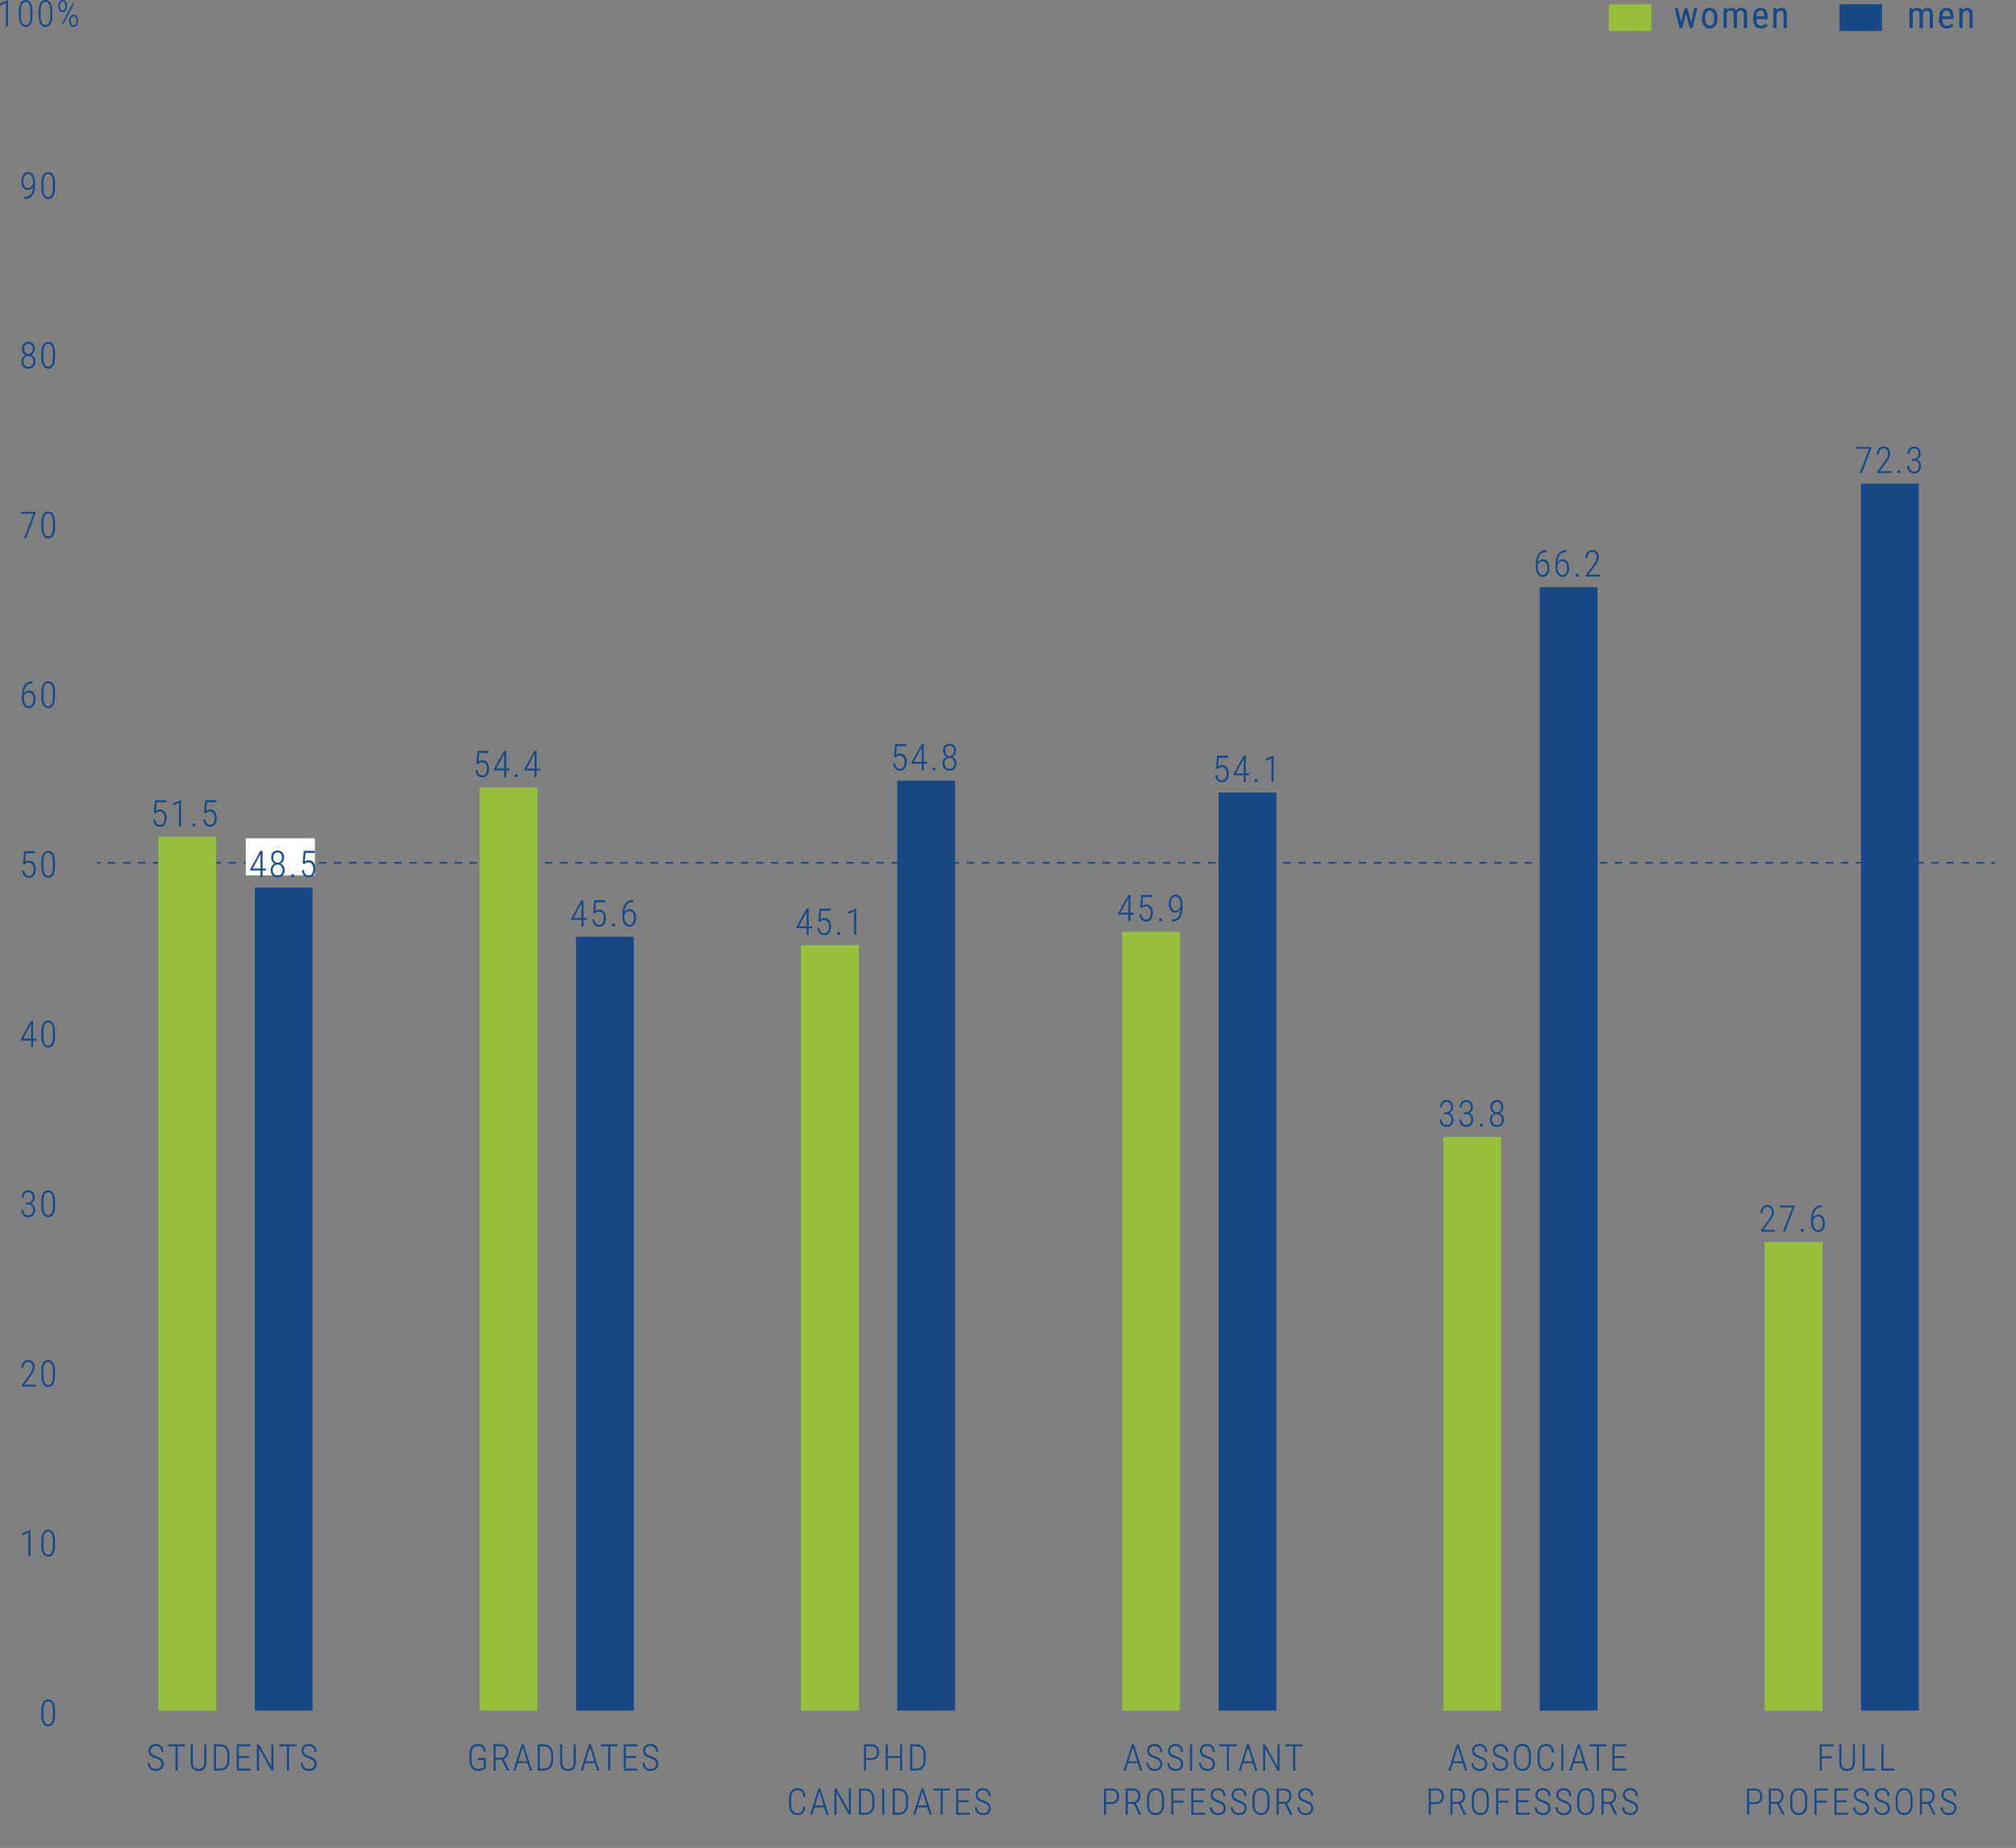 <?xml version="1.0" encoding="utf-8"?>
<!-- Generator: Adobe Illustrator 28.0.0, SVG Export Plug-In . SVG Version: 6.00 Build 0)  -->
<svg version="1.1" id="Layer_1" xmlns="http://www.w3.org/2000/svg" xmlns:xlink="http://www.w3.org/1999/xlink" x="0px" y="0px"
	 width="602px" height="551.897px" viewBox="0 0 602 551.897" style="enable-background:new 0 0 602 551.897;" xml:space="preserve"
	>
<rect x="0" y="0" width="602" height="551.897" fill="#808080" stroke="none"/>
<style type="text/css">
	.st0{fill:none;stroke:#184885;stroke-width:7.994;stroke-miterlimit:10;}
	.st1{fill:none;stroke:#96BF3C;stroke-width:7.994;stroke-miterlimit:10;}
	.st2{fill:#184885;}
	.st3{fill:#184886;}
	.st4{fill:none;stroke:#1A4984;stroke-width:0.47;}
	.st5{fill:none;stroke:#1A4984;stroke-width:0.47;stroke-dasharray:2.25,2.25;}
	.st6{fill:none;}
	.st7{fill:#97C03C;}
	.st8{fill:#FFFFFF;}
</style>
<g>
	<line class="st0" x1="549.301" y1="5.254" x2="561.99" y2="5.254"/>
	<line class="st1" x1="480.425" y1="5.254" x2="493.113" y2="5.254"/>
	<g>
		<g>
			<path class="st2" d="M504.988,6.679l0.903-4.246h0.964l-1.46,5.959h-0.776l-1.162-4.263l-1.135,4.263h-0.782l-1.448-5.959h0.958
				l0.926,4.142l1.107-4.142h0.771L504.988,6.679z"/>
			<path class="st2" d="M508.234,5.137c0-0.867,0.21-1.553,0.631-2.058c0.42-0.505,0.976-0.757,1.666-0.757s1.245,0.246,1.666,0.737
				c0.42,0.492,0.636,1.163,0.646,2.011v0.628c0,0.863-0.209,1.546-0.627,2.049c-0.419,0.503-0.978,0.755-1.675,0.755
				c-0.69,0-1.244-0.244-1.661-0.732c-0.416-0.488-0.632-1.149-0.646-1.983V5.137z M509.209,5.699c0,0.613,0.12,1.096,0.361,1.446
				c0.24,0.351,0.564,0.525,0.972,0.525c0.859,0,1.302-0.62,1.327-1.861V5.137c0-0.609-0.121-1.092-0.363-1.446
				s-0.567-0.531-0.975-0.531c-0.4,0-0.721,0.177-0.961,0.531c-0.241,0.354-0.361,0.835-0.361,1.44V5.699z"/>
			<path class="st2" d="M515.584,2.433l0.022,0.551c0.363-0.441,0.843-0.661,1.438-0.661c0.664,0,1.129,0.288,1.394,0.864
				c0.374-0.576,0.896-0.864,1.564-0.864c1.098,0,1.659,0.685,1.685,2.054v4.016h-0.969V4.47c0-0.433-0.077-0.755-0.231-0.967
				c-0.154-0.211-0.415-0.316-0.782-0.316c-0.294,0-0.532,0.114-0.716,0.342s-0.29,0.518-0.319,0.87v3.993h-0.98V4.426
				c-0.011-0.826-0.347-1.239-1.008-1.239c-0.492,0-0.839,0.246-1.041,0.738v4.467h-0.97V2.433H515.584z"/>
			<path class="st2" d="M525.848,8.502c-0.741,0-1.311-0.222-1.707-0.664s-0.599-1.091-0.606-1.947V5.17
				c0-0.889,0.194-1.586,0.581-2.091c0.388-0.505,0.929-0.757,1.622-0.757c0.698,0,1.22,0.222,1.564,0.666
				c0.346,0.444,0.521,1.137,0.529,2.076v0.64h-3.327v0.138c0,0.639,0.12,1.104,0.36,1.394c0.241,0.29,0.587,0.435,1.039,0.435
				c0.286,0,0.538-0.054,0.757-0.162s0.423-0.28,0.614-0.516l0.507,0.617C527.358,8.205,526.714,8.502,525.848,8.502z M525.737,3.16
				c-0.403,0-0.703,0.139-0.897,0.416s-0.305,0.708-0.33,1.291h2.346V4.735c-0.025-0.565-0.127-0.97-0.306-1.212
				C526.372,3.281,526.102,3.16,525.737,3.16z"/>
			<path class="st2" d="M530.481,2.433l0.028,0.644c0.378-0.503,0.86-0.754,1.448-0.754c1.054,0,1.588,0.703,1.603,2.109v3.96h-0.97
				V4.476c0-0.467-0.077-0.798-0.233-0.994s-0.391-0.295-0.702-0.295c-0.242,0-0.46,0.081-0.653,0.242
				c-0.192,0.162-0.348,0.373-0.465,0.634v4.329h-0.976V2.433H530.481z"/>
		</g>
	</g>
	<g>
		<g>
			<path class="st2" d="M571.099,2.433l0.022,0.551c0.363-0.441,0.843-0.661,1.438-0.661c0.664,0,1.129,0.288,1.394,0.864
				c0.374-0.576,0.896-0.864,1.564-0.864c1.098,0,1.659,0.685,1.685,2.054v4.016h-0.969V4.47c0-0.433-0.077-0.755-0.231-0.967
				c-0.154-0.211-0.415-0.316-0.782-0.316c-0.294,0-0.532,0.114-0.716,0.342s-0.29,0.518-0.319,0.87v3.993h-0.98V4.426
				c-0.011-0.826-0.347-1.239-1.008-1.239c-0.492,0-0.839,0.246-1.041,0.738v4.467h-0.97V2.433H571.099z"/>
			<path class="st2" d="M581.362,8.502c-0.741,0-1.311-0.222-1.707-0.664s-0.599-1.091-0.606-1.947V5.17
				c0-0.889,0.194-1.586,0.581-2.091c0.388-0.505,0.929-0.757,1.622-0.757c0.698,0,1.22,0.222,1.564,0.666
				c0.346,0.444,0.521,1.137,0.529,2.076v0.64h-3.327v0.138c0,0.639,0.12,1.104,0.36,1.394c0.241,0.29,0.587,0.435,1.039,0.435
				c0.286,0,0.538-0.054,0.757-0.162s0.423-0.28,0.614-0.516l0.507,0.617C582.873,8.205,582.229,8.502,581.362,8.502z M581.252,3.16
				c-0.403,0-0.703,0.139-0.897,0.416s-0.305,0.708-0.33,1.291h2.346V4.735c-0.025-0.565-0.127-0.97-0.306-1.212
				C581.887,3.281,581.616,3.16,581.252,3.16z"/>
			<path class="st2" d="M585.996,2.433l0.028,0.644c0.378-0.503,0.86-0.754,1.448-0.754c1.054,0,1.588,0.703,1.603,2.109v3.96h-0.97
				V4.476c0-0.467-0.077-0.798-0.233-0.994s-0.391-0.295-0.702-0.295c-0.242,0-0.46,0.081-0.653,0.242
				c-0.192,0.162-0.348,0.373-0.465,0.634v4.329h-0.976V2.433H585.996z"/>
		</g>
	</g>
	<g>
		<g>
			<path class="st3" d="M547.03,525.133h-3.008v3.642h-0.612v-7.82h4.071v0.58h-3.459v3.019h3.008V525.133z"/>
			<path class="st3" d="M553.896,520.954v5.548c-0.004,0.755-0.207,1.341-0.609,1.756c-0.403,0.416-0.976,0.623-1.716,0.623
				c-0.752,0-1.328-0.205-1.728-0.615c-0.399-0.41-0.599-1.005-0.599-1.786v-5.527h0.612v5.505c0,1.235,0.571,1.853,1.714,1.853
				c1.124,0,1.693-0.6,1.707-1.799v-5.559H553.896z"/>
			<path class="st3" d="M556.793,528.205h3.223v0.569h-3.84v-7.82h0.617V528.205z"/>
			<path class="st3" d="M562.446,528.205h3.223v0.569h-3.84v-7.82h0.617V528.205z"/>
			<path class="st3" d="M522.335,538.795v3.18h-0.612v-7.82h2.271c0.691,0,1.236,0.208,1.633,0.623
				c0.398,0.416,0.597,0.986,0.597,1.713c0,0.741-0.192,1.311-0.577,1.708s-0.939,0.596-1.662,0.596H522.335z M522.335,538.22h1.659
				c0.516,0,0.914-0.149,1.195-0.449c0.281-0.299,0.422-0.722,0.422-1.27s-0.143-0.979-0.427-1.294
				c-0.285-0.315-0.68-0.473-1.185-0.473h-1.665V538.22z"/>
			<path class="st3" d="M530.636,538.72h-1.826v3.255h-0.618v-7.82h2.144c0.712,0,1.265,0.203,1.656,0.609
				c0.393,0.407,0.588,0.972,0.588,1.695c0,0.505-0.121,0.948-0.365,1.33c-0.243,0.381-0.57,0.645-0.982,0.792l1.627,3.325v0.07
				h-0.654L530.636,538.72z M528.81,538.15h1.633c0.461,0,0.83-0.158,1.105-0.476c0.276-0.316,0.414-0.722,0.414-1.216
				c0-0.548-0.144-0.972-0.43-1.273s-0.688-0.451-1.203-0.451h-1.52V538.15z"/>
			<path class="st3" d="M539.649,538.913c0,1.01-0.221,1.791-0.663,2.342s-1.062,0.827-1.86,0.827c-0.792,0-1.412-0.276-1.861-0.827
				s-0.676-1.327-0.68-2.326v-1.703c0-1.006,0.224-1.788,0.672-2.345c0.447-0.557,1.066-0.835,1.857-0.835
				c0.803,0,1.426,0.279,1.869,0.838c0.444,0.559,0.666,1.345,0.666,2.358V538.913z M539.032,537.216
				c0-0.856-0.165-1.499-0.494-1.928s-0.804-0.645-1.424-0.645c-0.598,0-1.064,0.21-1.401,0.631c-0.337,0.42-0.509,1.05-0.516,1.888
				v1.751c0,0.859,0.17,1.505,0.511,1.937c0.34,0.431,0.812,0.647,1.418,0.647c0.623,0,1.096-0.215,1.42-0.645
				s0.486-1.076,0.486-1.939V537.216z"/>
			<path class="st3" d="M545.459,538.333h-3.008v3.642h-0.612v-7.82h4.071v0.58h-3.459v3.019h3.008V538.333z"/>
			<path class="st3" d="M551.428,538.231h-3.034v3.174h3.491v0.569h-4.104v-7.82h4.076v0.58h-3.464v2.927h3.034V538.231z"/>
			<path class="st3" d="M557.473,540.052c0-0.437-0.124-0.781-0.373-1.031s-0.714-0.491-1.395-0.72
				c-0.68-0.229-1.18-0.485-1.498-0.768c-0.419-0.369-0.629-0.856-0.629-1.461c0-0.598,0.206-1.085,0.618-1.461
				s0.943-0.564,1.595-0.564c0.666,0,1.211,0.218,1.633,0.655c0.423,0.437,0.635,0.999,0.635,1.687h-0.618
				c0-0.526-0.147-0.952-0.443-1.275c-0.295-0.324-0.697-0.486-1.206-0.486c-0.494,0-0.883,0.133-1.168,0.4
				c-0.284,0.267-0.427,0.611-0.427,1.034c0,0.394,0.134,0.716,0.403,0.967c0.268,0.25,0.696,0.474,1.283,0.668
				c0.587,0.195,1.031,0.397,1.332,0.607c0.301,0.209,0.522,0.456,0.666,0.738s0.215,0.616,0.215,0.999
				c0,0.612-0.207,1.105-0.62,1.479c-0.414,0.375-0.961,0.562-1.642,0.562c-0.458,0-0.876-0.094-1.254-0.282
				c-0.378-0.188-0.673-0.458-0.886-0.811c-0.213-0.353-0.319-0.769-0.319-1.249h0.611c0,0.551,0.167,0.985,0.5,1.3
				s0.782,0.473,1.348,0.473c0.494,0,0.892-0.132,1.19-0.397S557.473,540.496,557.473,540.052z"/>
			<path class="st3" d="M563.711,540.052c0-0.437-0.124-0.781-0.373-1.031s-0.714-0.491-1.395-0.72
				c-0.68-0.229-1.18-0.485-1.498-0.768c-0.419-0.369-0.629-0.856-0.629-1.461c0-0.598,0.206-1.085,0.618-1.461
				s0.943-0.564,1.595-0.564c0.666,0,1.211,0.218,1.633,0.655c0.423,0.437,0.635,0.999,0.635,1.687h-0.618
				c0-0.526-0.147-0.952-0.443-1.275c-0.295-0.324-0.697-0.486-1.206-0.486c-0.494,0-0.883,0.133-1.168,0.4
				c-0.284,0.267-0.427,0.611-0.427,1.034c0,0.394,0.134,0.716,0.403,0.967c0.268,0.25,0.696,0.474,1.283,0.668
				c0.587,0.195,1.031,0.397,1.332,0.607c0.301,0.209,0.522,0.456,0.666,0.738s0.215,0.616,0.215,0.999
				c0,0.612-0.207,1.105-0.62,1.479c-0.414,0.375-0.961,0.562-1.642,0.562c-0.458,0-0.876-0.094-1.254-0.282
				c-0.378-0.188-0.673-0.458-0.886-0.811c-0.213-0.353-0.319-0.769-0.319-1.249h0.611c0,0.551,0.167,0.985,0.5,1.3
				s0.782,0.473,1.348,0.473c0.494,0,0.892-0.132,1.19-0.397S563.711,540.496,563.711,540.052z"/>
			<path class="st3" d="M571.124,538.913c0,1.01-0.221,1.791-0.663,2.342s-1.062,0.827-1.86,0.827c-0.792,0-1.412-0.276-1.861-0.827
				s-0.676-1.327-0.68-2.326v-1.703c0-1.006,0.224-1.788,0.672-2.345c0.447-0.557,1.066-0.835,1.857-0.835
				c0.803,0,1.426,0.279,1.869,0.838c0.444,0.559,0.666,1.345,0.666,2.358V538.913z M570.507,537.216
				c0-0.856-0.165-1.499-0.494-1.928s-0.804-0.645-1.424-0.645c-0.598,0-1.064,0.21-1.401,0.631c-0.337,0.42-0.509,1.05-0.516,1.888
				v1.751c0,0.859,0.17,1.505,0.511,1.937c0.34,0.431,0.812,0.647,1.418,0.647c0.623,0,1.096-0.215,1.42-0.645
				s0.486-1.076,0.486-1.939V537.216z"/>
			<path class="st3" d="M575.747,538.72h-1.826v3.255h-0.618v-7.82h2.144c0.712,0,1.265,0.203,1.656,0.609
				c0.393,0.407,0.588,0.972,0.588,1.695c0,0.505-0.121,0.948-0.365,1.33c-0.243,0.381-0.57,0.645-0.982,0.792l1.627,3.325v0.07
				h-0.654L575.747,538.72z M573.921,538.15h1.633c0.461,0,0.83-0.158,1.105-0.476c0.276-0.316,0.414-0.722,0.414-1.216
				c0-0.548-0.144-0.972-0.43-1.273s-0.688-0.451-1.203-0.451h-1.52V538.15z"/>
			<path class="st3" d="M583.585,540.052c0-0.437-0.124-0.781-0.373-1.031s-0.714-0.491-1.395-0.72
				c-0.68-0.229-1.18-0.485-1.498-0.768c-0.419-0.369-0.629-0.856-0.629-1.461c0-0.598,0.206-1.085,0.618-1.461
				s0.943-0.564,1.595-0.564c0.666,0,1.211,0.218,1.633,0.655c0.423,0.437,0.635,0.999,0.635,1.687h-0.618
				c0-0.526-0.147-0.952-0.443-1.275c-0.295-0.324-0.697-0.486-1.206-0.486c-0.494,0-0.883,0.133-1.168,0.4
				c-0.284,0.267-0.427,0.611-0.427,1.034c0,0.394,0.134,0.716,0.403,0.967c0.268,0.25,0.696,0.474,1.283,0.668
				c0.587,0.195,1.031,0.397,1.332,0.607c0.301,0.209,0.522,0.456,0.666,0.738s0.215,0.616,0.215,0.999
				c0,0.612-0.207,1.105-0.62,1.479c-0.414,0.375-0.961,0.562-1.642,0.562c-0.458,0-0.876-0.094-1.254-0.282
				c-0.378-0.188-0.673-0.458-0.886-0.811c-0.213-0.353-0.319-0.769-0.319-1.249h0.611c0,0.551,0.167,0.985,0.5,1.3
				s0.782,0.473,1.348,0.473c0.494,0,0.892-0.132,1.19-0.397S583.585,540.496,583.585,540.052z"/>
		</g>
	</g>
	<g>
		<g>
			<path class="st3" d="M436.783,526.588h-2.933l-0.666,2.186h-0.639l2.492-7.82h0.568l2.492,7.82h-0.639L436.783,526.588z
				 M434.028,526.014h2.578l-1.289-4.195L434.028,526.014z"/>
			<path class="st3" d="M443.483,526.852c0-0.437-0.124-0.781-0.373-1.031s-0.714-0.491-1.395-0.72
				c-0.68-0.229-1.18-0.485-1.498-0.768c-0.419-0.369-0.629-0.856-0.629-1.461c0-0.598,0.206-1.085,0.618-1.461
				s0.943-0.564,1.595-0.564c0.666,0,1.211,0.218,1.633,0.655c0.423,0.437,0.635,0.999,0.635,1.687h-0.618
				c0-0.526-0.147-0.952-0.443-1.275c-0.295-0.324-0.697-0.486-1.206-0.486c-0.494,0-0.883,0.133-1.168,0.4
				c-0.284,0.267-0.427,0.611-0.427,1.034c0,0.394,0.134,0.716,0.403,0.967c0.268,0.25,0.696,0.474,1.283,0.668
				c0.587,0.195,1.031,0.397,1.332,0.607c0.301,0.209,0.522,0.456,0.666,0.738s0.215,0.616,0.215,0.999
				c0,0.612-0.207,1.105-0.62,1.479c-0.414,0.375-0.961,0.562-1.642,0.562c-0.458,0-0.876-0.094-1.254-0.282
				c-0.378-0.188-0.673-0.458-0.886-0.811c-0.213-0.353-0.319-0.769-0.319-1.249h0.611c0,0.551,0.167,0.985,0.5,1.3
				s0.782,0.473,1.348,0.473c0.494,0,0.892-0.132,1.19-0.397S443.483,527.295,443.483,526.852z"/>
			<path class="st3" d="M449.721,526.852c0-0.437-0.124-0.781-0.373-1.031s-0.714-0.491-1.395-0.72
				c-0.68-0.229-1.18-0.485-1.498-0.768c-0.419-0.369-0.629-0.856-0.629-1.461c0-0.598,0.206-1.085,0.618-1.461
				s0.943-0.564,1.595-0.564c0.666,0,1.211,0.218,1.633,0.655c0.423,0.437,0.635,0.999,0.635,1.687h-0.618
				c0-0.526-0.147-0.952-0.443-1.275c-0.295-0.324-0.697-0.486-1.206-0.486c-0.494,0-0.883,0.133-1.168,0.4
				c-0.284,0.267-0.427,0.611-0.427,1.034c0,0.394,0.134,0.716,0.403,0.967c0.268,0.25,0.696,0.474,1.283,0.668
				c0.587,0.195,1.031,0.397,1.332,0.607c0.301,0.209,0.522,0.456,0.666,0.738s0.215,0.616,0.215,0.999
				c0,0.612-0.207,1.105-0.62,1.479c-0.414,0.375-0.961,0.562-1.642,0.562c-0.458,0-0.876-0.094-1.254-0.282
				c-0.378-0.188-0.673-0.458-0.886-0.811c-0.213-0.353-0.319-0.769-0.319-1.249h0.611c0,0.551,0.167,0.985,0.5,1.3
				s0.782,0.473,1.348,0.473c0.494,0,0.892-0.132,1.19-0.397S449.721,527.295,449.721,526.852z"/>
			<path class="st3" d="M457.135,525.713c0,1.01-0.221,1.791-0.663,2.342s-1.062,0.827-1.86,0.827c-0.792,0-1.412-0.276-1.861-0.827
				s-0.676-1.327-0.68-2.326v-1.703c0-1.006,0.224-1.788,0.672-2.345c0.447-0.557,1.066-0.835,1.857-0.835
				c0.803,0,1.426,0.279,1.869,0.838c0.444,0.559,0.666,1.345,0.666,2.358V525.713z M456.518,524.016
				c0-0.856-0.165-1.499-0.494-1.928s-0.804-0.645-1.424-0.645c-0.598,0-1.064,0.21-1.401,0.631c-0.337,0.42-0.509,1.05-0.516,1.888
				v1.751c0,0.859,0.17,1.505,0.511,1.937c0.34,0.431,0.812,0.647,1.418,0.647c0.623,0,1.096-0.215,1.42-0.645
				s0.486-1.076,0.486-1.939V524.016z"/>
			<path class="st3" d="M464.013,526.336c-0.058,0.877-0.294,1.521-0.709,1.931c-0.416,0.41-0.99,0.615-1.725,0.615
				c-0.756,0-1.352-0.286-1.789-0.856c-0.437-0.571-0.656-1.348-0.66-2.329V524c0-0.985,0.223-1.756,0.669-2.315
				c0.445-0.559,1.056-0.838,1.829-0.838c0.73,0,1.296,0.209,1.697,0.628c0.4,0.419,0.63,1.062,0.688,1.928h-0.623
				c-0.058-0.709-0.226-1.216-0.503-1.52s-0.697-0.457-1.259-0.457c-0.592,0-1.052,0.22-1.381,0.661s-0.494,1.08-0.494,1.917v1.676
				c0,0.831,0.159,1.477,0.479,1.939c0.318,0.462,0.768,0.693,1.348,0.693c0.608,0,1.049-0.152,1.321-0.457s0.435-0.811,0.489-1.52
				H464.013z"/>
			<path class="st3" d="M466.817,528.774h-0.611v-7.82h0.611V528.774z"/>
			<path class="st3" d="M472.885,526.588h-2.933l-0.666,2.186h-0.639l2.492-7.82h0.568l2.492,7.82h-0.639L472.885,526.588z
				 M470.13,526.014h2.578l-1.289-4.195L470.13,526.014z"/>
			<path class="st3" d="M479.692,521.534h-2.225v7.24h-0.617v-7.24h-2.219v-0.58h5.061V521.534z"/>
			<path class="st3" d="M485.146,525.031h-3.034v3.174h3.491v0.569h-4.104v-7.82h4.076v0.58h-3.464v2.927h3.034V525.031z"/>
			<path class="st3" d="M427.261,538.795v3.18h-0.612v-7.82h2.271c0.691,0,1.236,0.208,1.633,0.623
				c0.398,0.416,0.597,0.986,0.597,1.713c0,0.741-0.192,1.311-0.577,1.708s-0.939,0.596-1.662,0.596H427.261z M427.261,538.22h1.659
				c0.516,0,0.914-0.149,1.195-0.449c0.281-0.299,0.422-0.722,0.422-1.27s-0.143-0.979-0.427-1.294
				c-0.285-0.315-0.68-0.473-1.185-0.473h-1.665V538.22z"/>
			<path class="st3" d="M435.562,538.72h-1.826v3.255h-0.618v-7.82h2.144c0.712,0,1.265,0.203,1.656,0.609
				c0.393,0.407,0.588,0.972,0.588,1.695c0,0.505-0.121,0.948-0.365,1.33c-0.243,0.381-0.57,0.645-0.982,0.792l1.627,3.325v0.07
				h-0.654L435.562,538.72z M433.735,538.15h1.633c0.461,0,0.83-0.158,1.105-0.476c0.276-0.316,0.414-0.722,0.414-1.216
				c0-0.548-0.144-0.972-0.43-1.273s-0.688-0.451-1.203-0.451h-1.52V538.15z"/>
			<path class="st3" d="M444.575,538.913c0,1.01-0.221,1.791-0.663,2.342s-1.062,0.827-1.86,0.827c-0.792,0-1.412-0.276-1.861-0.827
				s-0.676-1.327-0.68-2.326v-1.703c0-1.006,0.224-1.788,0.672-2.345c0.447-0.557,1.066-0.835,1.857-0.835
				c0.803,0,1.426,0.279,1.869,0.838c0.444,0.559,0.666,1.345,0.666,2.358V538.913z M443.958,537.216
				c0-0.856-0.165-1.499-0.494-1.928s-0.804-0.645-1.424-0.645c-0.598,0-1.064,0.21-1.401,0.631c-0.337,0.42-0.509,1.05-0.516,1.888
				v1.751c0,0.859,0.17,1.505,0.511,1.937c0.34,0.431,0.812,0.647,1.418,0.647c0.623,0,1.096-0.215,1.42-0.645
				s0.486-1.076,0.486-1.939V537.216z"/>
			<path class="st3" d="M450.385,538.333h-3.008v3.642h-0.612v-7.82h4.071v0.58h-3.459v3.019h3.008V538.333z"/>
			<path class="st3" d="M456.354,538.231h-3.034v3.174h3.491v0.569h-4.104v-7.82h4.076v0.58h-3.464v2.927h3.034V538.231z"/>
			<path class="st3" d="M462.398,540.052c0-0.437-0.124-0.781-0.373-1.031s-0.714-0.491-1.395-0.72
				c-0.68-0.229-1.18-0.485-1.498-0.768c-0.419-0.369-0.629-0.856-0.629-1.461c0-0.598,0.206-1.085,0.618-1.461
				s0.943-0.564,1.595-0.564c0.666,0,1.211,0.218,1.633,0.655c0.423,0.437,0.635,0.999,0.635,1.687h-0.618
				c0-0.526-0.147-0.952-0.443-1.275c-0.295-0.324-0.697-0.486-1.206-0.486c-0.494,0-0.883,0.133-1.168,0.4
				c-0.284,0.267-0.427,0.611-0.427,1.034c0,0.394,0.134,0.716,0.403,0.967c0.268,0.25,0.696,0.474,1.283,0.668
				c0.587,0.195,1.031,0.397,1.332,0.607c0.301,0.209,0.522,0.456,0.666,0.738s0.215,0.616,0.215,0.999
				c0,0.612-0.207,1.105-0.62,1.479c-0.414,0.375-0.961,0.562-1.642,0.562c-0.458,0-0.876-0.094-1.254-0.282
				c-0.378-0.188-0.673-0.458-0.886-0.811c-0.213-0.353-0.319-0.769-0.319-1.249h0.611c0,0.551,0.167,0.985,0.5,1.3
				s0.782,0.473,1.348,0.473c0.494,0,0.892-0.132,1.19-0.397S462.398,540.496,462.398,540.052z"/>
			<path class="st3" d="M468.637,540.052c0-0.437-0.124-0.781-0.373-1.031s-0.714-0.491-1.395-0.72
				c-0.68-0.229-1.18-0.485-1.498-0.768c-0.419-0.369-0.629-0.856-0.629-1.461c0-0.598,0.206-1.085,0.618-1.461
				s0.943-0.564,1.595-0.564c0.666,0,1.211,0.218,1.633,0.655c0.423,0.437,0.635,0.999,0.635,1.687h-0.618
				c0-0.526-0.147-0.952-0.443-1.275c-0.295-0.324-0.697-0.486-1.206-0.486c-0.494,0-0.883,0.133-1.168,0.4
				c-0.284,0.267-0.427,0.611-0.427,1.034c0,0.394,0.134,0.716,0.403,0.967c0.268,0.25,0.696,0.474,1.283,0.668
				c0.587,0.195,1.031,0.397,1.332,0.607c0.301,0.209,0.522,0.456,0.666,0.738s0.215,0.616,0.215,0.999
				c0,0.612-0.207,1.105-0.62,1.479c-0.414,0.375-0.961,0.562-1.642,0.562c-0.458,0-0.876-0.094-1.254-0.282
				c-0.378-0.188-0.673-0.458-0.886-0.811c-0.213-0.353-0.319-0.769-0.319-1.249h0.611c0,0.551,0.167,0.985,0.5,1.3
				s0.782,0.473,1.348,0.473c0.494,0,0.892-0.132,1.19-0.397S468.637,540.496,468.637,540.052z"/>
			<path class="st3" d="M476.05,538.913c0,1.01-0.221,1.791-0.663,2.342s-1.062,0.827-1.86,0.827c-0.792,0-1.412-0.276-1.861-0.827
				s-0.676-1.327-0.68-2.326v-1.703c0-1.006,0.224-1.788,0.672-2.345c0.447-0.557,1.066-0.835,1.857-0.835
				c0.803,0,1.426,0.279,1.869,0.838c0.444,0.559,0.666,1.345,0.666,2.358V538.913z M475.433,537.216
				c0-0.856-0.165-1.499-0.494-1.928s-0.804-0.645-1.424-0.645c-0.598,0-1.064,0.21-1.401,0.631c-0.337,0.42-0.509,1.05-0.516,1.888
				v1.751c0,0.859,0.17,1.505,0.511,1.937c0.34,0.431,0.812,0.647,1.418,0.647c0.623,0,1.096-0.215,1.42-0.645
				s0.486-1.076,0.486-1.939V537.216z"/>
			<path class="st3" d="M480.673,538.72h-1.826v3.255h-0.618v-7.82h2.144c0.712,0,1.265,0.203,1.656,0.609
				c0.393,0.407,0.588,0.972,0.588,1.695c0,0.505-0.121,0.948-0.365,1.33c-0.243,0.381-0.57,0.645-0.982,0.792l1.627,3.325v0.07
				h-0.654L480.673,538.72z M478.847,538.15h1.633c0.461,0,0.83-0.158,1.105-0.476c0.276-0.316,0.414-0.722,0.414-1.216
				c0-0.548-0.144-0.972-0.43-1.273s-0.688-0.451-1.203-0.451h-1.52V538.15z"/>
			<path class="st3" d="M488.511,540.052c0-0.437-0.124-0.781-0.373-1.031s-0.714-0.491-1.395-0.72
				c-0.68-0.229-1.18-0.485-1.498-0.768c-0.419-0.369-0.629-0.856-0.629-1.461c0-0.598,0.206-1.085,0.618-1.461
				s0.943-0.564,1.595-0.564c0.666,0,1.211,0.218,1.633,0.655c0.423,0.437,0.635,0.999,0.635,1.687h-0.618
				c0-0.526-0.147-0.952-0.443-1.275c-0.295-0.324-0.697-0.486-1.206-0.486c-0.494,0-0.883,0.133-1.168,0.4
				c-0.284,0.267-0.427,0.611-0.427,1.034c0,0.394,0.134,0.716,0.403,0.967c0.268,0.25,0.696,0.474,1.283,0.668
				c0.587,0.195,1.031,0.397,1.332,0.607c0.301,0.209,0.522,0.456,0.666,0.738s0.215,0.616,0.215,0.999
				c0,0.612-0.207,1.105-0.62,1.479c-0.414,0.375-0.961,0.562-1.642,0.562c-0.458,0-0.876-0.094-1.254-0.282
				c-0.378-0.188-0.673-0.458-0.886-0.811c-0.213-0.353-0.319-0.769-0.319-1.249h0.611c0,0.551,0.167,0.985,0.5,1.3
				s0.782,0.473,1.348,0.473c0.494,0,0.892-0.132,1.19-0.397S488.511,540.496,488.511,540.052z"/>
		</g>
	</g>
	<g>
		<g>
			<path class="st3" d="M339.759,526.588h-2.933l-0.666,2.186h-0.639l2.492-7.82h0.568l2.492,7.82h-0.639L339.759,526.588z
				 M337.004,526.014h2.578l-1.289-4.195L337.004,526.014z"/>
			<path class="st3" d="M346.459,526.852c0-0.437-0.124-0.781-0.373-1.031s-0.714-0.491-1.395-0.72
				c-0.68-0.229-1.18-0.485-1.498-0.768c-0.419-0.369-0.629-0.856-0.629-1.461c0-0.598,0.206-1.085,0.618-1.461
				s0.943-0.564,1.595-0.564c0.666,0,1.211,0.218,1.633,0.655c0.423,0.437,0.635,0.999,0.635,1.687h-0.618
				c0-0.526-0.147-0.952-0.443-1.275c-0.295-0.324-0.697-0.486-1.206-0.486c-0.494,0-0.883,0.133-1.168,0.4
				c-0.284,0.267-0.427,0.611-0.427,1.034c0,0.394,0.134,0.716,0.403,0.967c0.268,0.25,0.696,0.474,1.283,0.668
				c0.587,0.195,1.031,0.397,1.332,0.607c0.301,0.209,0.522,0.456,0.666,0.738s0.215,0.616,0.215,0.999
				c0,0.612-0.207,1.105-0.62,1.479c-0.414,0.375-0.961,0.562-1.642,0.562c-0.458,0-0.876-0.094-1.254-0.282
				c-0.378-0.188-0.673-0.458-0.886-0.811c-0.213-0.353-0.319-0.769-0.319-1.249h0.611c0,0.551,0.167,0.985,0.5,1.3
				s0.782,0.473,1.348,0.473c0.494,0,0.892-0.132,1.19-0.397S346.459,527.295,346.459,526.852z"/>
			<path class="st3" d="M352.696,526.852c0-0.437-0.124-0.781-0.373-1.031s-0.714-0.491-1.395-0.72
				c-0.68-0.229-1.18-0.485-1.498-0.768c-0.419-0.369-0.629-0.856-0.629-1.461c0-0.598,0.206-1.085,0.618-1.461
				s0.943-0.564,1.595-0.564c0.666,0,1.211,0.218,1.633,0.655c0.423,0.437,0.635,0.999,0.635,1.687h-0.618
				c0-0.526-0.147-0.952-0.443-1.275c-0.295-0.324-0.697-0.486-1.206-0.486c-0.494,0-0.883,0.133-1.168,0.4
				c-0.284,0.267-0.427,0.611-0.427,1.034c0,0.394,0.134,0.716,0.403,0.967c0.268,0.25,0.696,0.474,1.283,0.668
				c0.587,0.195,1.031,0.397,1.332,0.607c0.301,0.209,0.522,0.456,0.666,0.738s0.215,0.616,0.215,0.999
				c0,0.612-0.207,1.105-0.62,1.479c-0.414,0.375-0.961,0.562-1.642,0.562c-0.458,0-0.876-0.094-1.254-0.282
				c-0.378-0.188-0.673-0.458-0.886-0.811c-0.213-0.353-0.319-0.769-0.319-1.249h0.611c0,0.551,0.167,0.985,0.5,1.3
				s0.782,0.473,1.348,0.473c0.494,0,0.892-0.132,1.19-0.397S352.696,527.295,352.696,526.852z"/>
			<path class="st3" d="M355.985,528.774h-0.611v-7.82h0.611V528.774z"/>
			<path class="st3" d="M362.17,526.852c0-0.437-0.124-0.781-0.373-1.031s-0.714-0.491-1.395-0.72
				c-0.68-0.229-1.18-0.485-1.498-0.768c-0.419-0.369-0.629-0.856-0.629-1.461c0-0.598,0.206-1.085,0.618-1.461
				s0.943-0.564,1.595-0.564c0.666,0,1.211,0.218,1.633,0.655c0.423,0.437,0.635,0.999,0.635,1.687h-0.618
				c0-0.526-0.147-0.952-0.443-1.275c-0.295-0.324-0.697-0.486-1.206-0.486c-0.494,0-0.883,0.133-1.168,0.4
				c-0.284,0.267-0.427,0.611-0.427,1.034c0,0.394,0.134,0.716,0.403,0.967c0.268,0.25,0.696,0.474,1.283,0.668
				c0.587,0.195,1.031,0.397,1.332,0.607c0.301,0.209,0.522,0.456,0.666,0.738s0.215,0.616,0.215,0.999
				c0,0.612-0.207,1.105-0.62,1.479c-0.414,0.375-0.961,0.562-1.642,0.562c-0.458,0-0.876-0.094-1.254-0.282
				c-0.378-0.188-0.673-0.458-0.886-0.811c-0.213-0.353-0.319-0.769-0.319-1.249h0.611c0,0.551,0.167,0.985,0.5,1.3
				s0.782,0.473,1.348,0.473c0.494,0,0.892-0.132,1.19-0.397S362.17,527.295,362.17,526.852z"/>
			<path class="st3" d="M369.209,521.534h-2.225v7.24h-0.617v-7.24h-2.219v-0.58h5.061V521.534z"/>
			<path class="st3" d="M374.146,526.588h-2.933l-0.666,2.186h-0.639l2.492-7.82h0.568l2.492,7.82h-0.639L374.146,526.588z
				 M371.392,526.014h2.578l-1.289-4.195L371.392,526.014z"/>
			<path class="st3" d="M382.093,528.774h-0.612l-3.69-6.66v6.66h-0.617v-7.82h0.617l3.695,6.671v-6.671h0.607V528.774z"/>
			<path class="st3" d="M388.976,521.534h-2.225v7.24h-0.617v-7.24h-2.219v-0.58h5.061V521.534z"/>
			<path class="st3" d="M330.274,538.795v3.18h-0.612v-7.82h2.271c0.691,0,1.236,0.208,1.633,0.623
				c0.398,0.416,0.597,0.986,0.597,1.713c0,0.741-0.192,1.311-0.577,1.708s-0.939,0.596-1.662,0.596H330.274z M330.274,538.22h1.659
				c0.516,0,0.914-0.149,1.195-0.449c0.281-0.299,0.422-0.722,0.422-1.27s-0.143-0.979-0.427-1.294
				c-0.285-0.315-0.68-0.473-1.185-0.473h-1.665V538.22z"/>
			<path class="st3" d="M338.575,538.72h-1.826v3.255h-0.618v-7.82h2.144c0.712,0,1.265,0.203,1.656,0.609
				c0.393,0.407,0.588,0.972,0.588,1.695c0,0.505-0.121,0.948-0.365,1.33c-0.243,0.381-0.57,0.645-0.982,0.792l1.627,3.325v0.07
				h-0.654L338.575,538.72z M336.749,538.15h1.633c0.461,0,0.83-0.158,1.105-0.476c0.276-0.316,0.414-0.722,0.414-1.216
				c0-0.548-0.144-0.972-0.43-1.273s-0.688-0.451-1.203-0.451h-1.52V538.15z"/>
			<path class="st3" d="M347.589,538.913c0,1.01-0.221,1.791-0.663,2.342s-1.062,0.827-1.86,0.827c-0.792,0-1.412-0.276-1.861-0.827
				s-0.676-1.327-0.68-2.326v-1.703c0-1.006,0.224-1.788,0.672-2.345c0.447-0.557,1.066-0.835,1.857-0.835
				c0.803,0,1.426,0.279,1.869,0.838c0.444,0.559,0.666,1.345,0.666,2.358V538.913z M346.972,537.216
				c0-0.856-0.165-1.499-0.494-1.928s-0.804-0.645-1.424-0.645c-0.598,0-1.064,0.21-1.401,0.631c-0.337,0.42-0.509,1.05-0.516,1.888
				v1.751c0,0.859,0.17,1.505,0.511,1.937c0.34,0.431,0.812,0.647,1.418,0.647c0.623,0,1.096-0.215,1.42-0.645
				s0.486-1.076,0.486-1.939V537.216z"/>
			<path class="st3" d="M353.398,538.333h-3.008v3.642h-0.612v-7.82h4.071v0.58h-3.459v3.019h3.008V538.333z"/>
			<path class="st3" d="M359.367,538.231h-3.034v3.174h3.491v0.569h-4.104v-7.82h4.076v0.58h-3.464v2.927h3.034V538.231z"/>
			<path class="st3" d="M365.412,540.052c0-0.437-0.124-0.781-0.373-1.031s-0.714-0.491-1.395-0.72
				c-0.68-0.229-1.18-0.485-1.498-0.768c-0.419-0.369-0.629-0.856-0.629-1.461c0-0.598,0.206-1.085,0.618-1.461
				s0.943-0.564,1.595-0.564c0.666,0,1.211,0.218,1.633,0.655c0.423,0.437,0.635,0.999,0.635,1.687h-0.618
				c0-0.526-0.147-0.952-0.443-1.275c-0.295-0.324-0.697-0.486-1.206-0.486c-0.494,0-0.883,0.133-1.168,0.4
				c-0.284,0.267-0.427,0.611-0.427,1.034c0,0.394,0.134,0.716,0.403,0.967c0.268,0.25,0.696,0.474,1.283,0.668
				c0.587,0.195,1.031,0.397,1.332,0.607c0.301,0.209,0.522,0.456,0.666,0.738s0.215,0.616,0.215,0.999
				c0,0.612-0.207,1.105-0.62,1.479c-0.414,0.375-0.961,0.562-1.642,0.562c-0.458,0-0.876-0.094-1.254-0.282
				c-0.378-0.188-0.673-0.458-0.886-0.811c-0.213-0.353-0.319-0.769-0.319-1.249h0.611c0,0.551,0.167,0.985,0.5,1.3
				s0.782,0.473,1.348,0.473c0.494,0,0.892-0.132,1.19-0.397S365.412,540.496,365.412,540.052z"/>
			<path class="st3" d="M371.65,540.052c0-0.437-0.124-0.781-0.373-1.031s-0.714-0.491-1.395-0.72
				c-0.68-0.229-1.18-0.485-1.498-0.768c-0.419-0.369-0.629-0.856-0.629-1.461c0-0.598,0.206-1.085,0.618-1.461
				s0.943-0.564,1.595-0.564c0.666,0,1.211,0.218,1.633,0.655c0.423,0.437,0.635,0.999,0.635,1.687h-0.618
				c0-0.526-0.147-0.952-0.443-1.275c-0.295-0.324-0.697-0.486-1.206-0.486c-0.494,0-0.883,0.133-1.168,0.4
				c-0.284,0.267-0.427,0.611-0.427,1.034c0,0.394,0.134,0.716,0.403,0.967c0.268,0.25,0.696,0.474,1.283,0.668
				c0.587,0.195,1.031,0.397,1.332,0.607c0.301,0.209,0.522,0.456,0.666,0.738s0.215,0.616,0.215,0.999
				c0,0.612-0.207,1.105-0.62,1.479c-0.414,0.375-0.961,0.562-1.642,0.562c-0.458,0-0.876-0.094-1.254-0.282
				c-0.378-0.188-0.673-0.458-0.886-0.811c-0.213-0.353-0.319-0.769-0.319-1.249h0.611c0,0.551,0.167,0.985,0.5,1.3
				s0.782,0.473,1.348,0.473c0.494,0,0.892-0.132,1.19-0.397S371.65,540.496,371.65,540.052z"/>
			<path class="st3" d="M379.063,538.913c0,1.01-0.221,1.791-0.663,2.342s-1.062,0.827-1.86,0.827c-0.792,0-1.412-0.276-1.861-0.827
				s-0.676-1.327-0.68-2.326v-1.703c0-1.006,0.224-1.788,0.672-2.345c0.447-0.557,1.066-0.835,1.857-0.835
				c0.803,0,1.426,0.279,1.869,0.838c0.444,0.559,0.666,1.345,0.666,2.358V538.913z M378.446,537.216
				c0-0.856-0.165-1.499-0.494-1.928s-0.804-0.645-1.424-0.645c-0.598,0-1.064,0.21-1.401,0.631c-0.337,0.42-0.509,1.05-0.516,1.888
				v1.751c0,0.859,0.17,1.505,0.511,1.937c0.34,0.431,0.812,0.647,1.418,0.647c0.623,0,1.096-0.215,1.42-0.645
				s0.486-1.076,0.486-1.939V537.216z"/>
			<path class="st3" d="M383.687,538.72h-1.826v3.255h-0.618v-7.82h2.144c0.712,0,1.265,0.203,1.656,0.609
				c0.393,0.407,0.588,0.972,0.588,1.695c0,0.505-0.121,0.948-0.365,1.33c-0.243,0.381-0.57,0.645-0.982,0.792l1.627,3.325v0.07
				h-0.654L383.687,538.72z M381.86,538.15h1.633c0.461,0,0.83-0.158,1.105-0.476c0.276-0.316,0.414-0.722,0.414-1.216
				c0-0.548-0.144-0.972-0.43-1.273s-0.688-0.451-1.203-0.451h-1.52V538.15z"/>
			<path class="st3" d="M391.524,540.052c0-0.437-0.124-0.781-0.373-1.031s-0.714-0.491-1.395-0.72
				c-0.68-0.229-1.18-0.485-1.498-0.768c-0.419-0.369-0.629-0.856-0.629-1.461c0-0.598,0.206-1.085,0.618-1.461
				s0.943-0.564,1.595-0.564c0.666,0,1.211,0.218,1.633,0.655c0.423,0.437,0.635,0.999,0.635,1.687h-0.618
				c0-0.526-0.147-0.952-0.443-1.275c-0.295-0.324-0.697-0.486-1.206-0.486c-0.494,0-0.883,0.133-1.168,0.4
				c-0.284,0.267-0.427,0.611-0.427,1.034c0,0.394,0.134,0.716,0.403,0.967c0.268,0.25,0.696,0.474,1.283,0.668
				c0.587,0.195,1.031,0.397,1.332,0.607c0.301,0.209,0.522,0.456,0.666,0.738s0.215,0.616,0.215,0.999
				c0,0.612-0.207,1.105-0.62,1.479c-0.414,0.375-0.961,0.562-1.642,0.562c-0.458,0-0.876-0.094-1.254-0.282
				c-0.378-0.188-0.673-0.458-0.886-0.811c-0.213-0.353-0.319-0.769-0.319-1.249h0.611c0,0.551,0.167,0.985,0.5,1.3
				s0.782,0.473,1.348,0.473c0.494,0,0.892-0.132,1.19-0.397S391.524,540.496,391.524,540.052z"/>
		</g>
	</g>
	<g>
		<g>
			<path class="st3" d="M258.618,525.595v3.18h-0.612v-7.82h2.271c0.691,0,1.235,0.208,1.633,0.623s0.597,0.986,0.597,1.713
				c0,0.741-0.192,1.311-0.577,1.708c-0.386,0.397-0.939,0.596-1.663,0.596H258.618z M258.618,525.02h1.659
				c0.516,0,0.914-0.149,1.195-0.449c0.281-0.299,0.422-0.722,0.422-1.27s-0.143-0.979-0.427-1.294
				c-0.285-0.315-0.68-0.473-1.185-0.473h-1.665V525.02z"/>
			<path class="st3" d="M269.389,528.774h-0.617v-3.744h-3.674v3.744h-0.612v-7.82h0.612v3.507h3.674v-3.507h0.617V528.774z"/>
			<path class="st3" d="M271.798,528.774v-7.82h1.842c0.849,0,1.521,0.271,2.015,0.813c0.494,0.543,0.748,1.29,0.763,2.243v1.638
				c0,0.981-0.25,1.748-0.749,2.299c-0.5,0.551-1.201,0.827-2.104,0.827H271.798z M272.41,521.534v6.671h1.187
				c0.698,0,1.239-0.216,1.622-0.647c0.384-0.431,0.58-1.048,0.591-1.85v-1.638c0-0.802-0.187-1.425-0.561-1.869
				c-0.375-0.444-0.916-0.666-1.625-0.666H272.41z"/>
			<path class="st3" d="M240.5,539.536c-0.057,0.877-0.293,1.521-0.709,1.931c-0.415,0.41-0.99,0.615-1.724,0.615
				c-0.756,0-1.352-0.286-1.789-0.856c-0.437-0.571-0.657-1.348-0.66-2.329V537.2c0-0.985,0.223-1.756,0.669-2.315
				c0.445-0.559,1.055-0.838,1.828-0.838c0.73,0,1.297,0.209,1.697,0.628c0.401,0.419,0.631,1.062,0.688,1.928h-0.623
				c-0.057-0.709-0.225-1.216-0.502-1.52s-0.697-0.457-1.26-0.457c-0.591,0-1.051,0.22-1.38,0.661
				c-0.33,0.44-0.494,1.08-0.494,1.917v1.676c0,0.831,0.159,1.477,0.478,1.939c0.319,0.462,0.769,0.693,1.349,0.693
				c0.608,0,1.049-0.152,1.321-0.457c0.271-0.304,0.435-0.811,0.488-1.52H240.5z"/>
			<path class="st3" d="M246.137,539.789h-2.933l-0.666,2.186h-0.64l2.492-7.82h0.569l2.492,7.82h-0.639L246.137,539.789z
				 M243.381,539.214h2.578l-1.289-4.195L243.381,539.214z"/>
			<path class="st3" d="M254.083,541.975h-0.612l-3.69-6.66v6.66h-0.617v-7.82h0.617l3.695,6.671v-6.671h0.607V541.975z"/>
			<path class="st3" d="M256.491,541.975v-7.82h1.842c0.849,0,1.521,0.271,2.015,0.813c0.494,0.543,0.748,1.29,0.763,2.243v1.638
				c0,0.981-0.25,1.748-0.749,2.299c-0.5,0.551-1.201,0.827-2.104,0.827H256.491z M257.104,534.734v6.671h1.187
				c0.698,0,1.239-0.216,1.622-0.647c0.384-0.431,0.58-1.048,0.591-1.85v-1.638c0-0.802-0.187-1.425-0.561-1.869
				c-0.375-0.444-0.916-0.666-1.625-0.666H257.104z"/>
			<path class="st3" d="M264.034,541.975h-0.612v-7.82h0.612V541.975z"/>
			<path class="st3" d="M266.545,541.975v-7.82h1.842c0.849,0,1.521,0.271,2.015,0.813c0.494,0.543,0.748,1.29,0.763,2.243v1.638
				c0,0.981-0.25,1.748-0.749,2.299c-0.5,0.551-1.201,0.827-2.104,0.827H266.545z M267.157,534.734v6.671h1.187
				c0.698,0,1.239-0.216,1.622-0.647c0.384-0.431,0.58-1.048,0.591-1.85v-1.638c0-0.802-0.187-1.425-0.561-1.869
				c-0.375-0.444-0.916-0.666-1.625-0.666H267.157z"/>
			<path class="st3" d="M276.918,539.789h-2.933l-0.666,2.186h-0.639l2.492-7.82h0.569l2.492,7.82h-0.64L276.918,539.789z
				 M274.163,539.214h2.578l-1.289-4.195L274.163,539.214z"/>
			<path class="st3" d="M283.726,534.734h-2.224v7.24h-0.617v-7.24h-2.219v-0.58h5.06V534.734z"/>
			<path class="st3" d="M289.18,538.231h-3.035v3.174h3.491v0.569h-4.104v-7.82h4.077v0.58h-3.465v2.927h3.035V538.231z"/>
			<path class="st3" d="M295.225,540.052c0-0.437-0.125-0.781-0.373-1.031c-0.249-0.25-0.714-0.491-1.395-0.72
				c-0.68-0.229-1.18-0.485-1.498-0.768c-0.419-0.369-0.629-0.856-0.629-1.461c0-0.598,0.206-1.085,0.618-1.461
				c0.411-0.376,0.943-0.564,1.595-0.564c0.666,0,1.211,0.218,1.633,0.655c0.423,0.437,0.634,0.999,0.634,1.687h-0.617
				c0-0.526-0.147-0.952-0.443-1.275c-0.295-0.324-0.697-0.486-1.206-0.486c-0.494,0-0.883,0.133-1.168,0.4
				c-0.284,0.267-0.427,0.611-0.427,1.034c0,0.394,0.134,0.716,0.402,0.967s0.696,0.474,1.284,0.668
				c0.587,0.195,1.031,0.397,1.332,0.607c0.301,0.209,0.522,0.456,0.666,0.738c0.143,0.283,0.215,0.616,0.215,0.999
				c0,0.612-0.207,1.105-0.62,1.479c-0.414,0.375-0.961,0.562-1.642,0.562c-0.458,0-0.876-0.094-1.254-0.282
				c-0.378-0.188-0.673-0.458-0.886-0.811c-0.214-0.353-0.32-0.769-0.32-1.249h0.612c0,0.551,0.167,0.985,0.5,1.3
				s0.782,0.473,1.348,0.473c0.494,0,0.891-0.132,1.19-0.397C295.075,540.85,295.225,540.496,295.225,540.052z"/>
		</g>
	</g>
	<g>
		<g>
			<path class="st3" d="M145.078,527.867c-0.262,0.336-0.591,0.59-0.988,0.76c-0.397,0.17-0.833,0.255-1.306,0.255
				c-0.802,0-1.432-0.269-1.891-0.806c-0.458-0.537-0.696-1.282-0.714-2.234v-1.901c0-0.999,0.217-1.765,0.652-2.296
				c0.435-0.532,1.056-0.798,1.861-0.798c0.72,0,1.283,0.199,1.691,0.596s0.638,0.97,0.688,1.719h-0.612
				c-0.064-0.602-0.24-1.041-0.529-1.319c-0.288-0.277-0.698-0.416-1.232-0.416c-0.637,0-1.114,0.212-1.432,0.637
				c-0.316,0.424-0.475,1.046-0.475,1.866v1.805c0,0.816,0.174,1.45,0.523,1.901c0.349,0.451,0.839,0.677,1.469,0.677
				c0.685,0,1.243-0.217,1.676-0.65v-2.036h-1.713v-0.575h2.331V527.867z"/>
			<path class="st3" d="M149.822,525.52h-1.826v3.255h-0.617v-7.82h2.143c0.713,0,1.266,0.203,1.657,0.609
				c0.393,0.407,0.588,0.972,0.588,1.695c0,0.505-0.121,0.948-0.365,1.33c-0.243,0.381-0.571,0.645-0.982,0.792l1.627,3.325v0.07
				h-0.655L149.822,525.52z M147.996,524.95h1.633c0.462,0,0.831-0.158,1.106-0.476c0.276-0.316,0.414-0.722,0.414-1.216
				c0-0.548-0.144-0.972-0.43-1.273c-0.287-0.301-0.688-0.451-1.203-0.451h-1.521V524.95z"/>
			<path class="st3" d="M157.543,526.588h-2.933l-0.666,2.186h-0.639l2.492-7.82h0.569l2.492,7.82h-0.64L157.543,526.588z
				 M154.788,526.014h2.578l-1.289-4.195L154.788,526.014z"/>
			<path class="st3" d="M160.569,528.774v-7.82h1.842c0.849,0,1.521,0.271,2.015,0.813c0.494,0.543,0.748,1.29,0.763,2.243v1.638
				c0,0.981-0.25,1.748-0.749,2.299c-0.5,0.551-1.201,0.827-2.104,0.827H160.569z M161.182,521.534v6.671h1.187
				c0.698,0,1.239-0.216,1.622-0.647c0.384-0.431,0.58-1.048,0.591-1.85v-1.638c0-0.802-0.187-1.425-0.561-1.869
				c-0.375-0.444-0.916-0.666-1.625-0.666H161.182z"/>
			<path class="st3" d="M171.932,520.954v5.548c-0.004,0.755-0.207,1.341-0.609,1.756c-0.403,0.416-0.976,0.623-1.717,0.623
				c-0.752,0-1.327-0.205-1.727-0.615c-0.399-0.41-0.599-1.005-0.599-1.786v-5.527h0.612v5.505c0,1.235,0.571,1.853,1.713,1.853
				c1.125,0,1.694-0.6,1.708-1.799v-5.559H171.932z"/>
			<path class="st3" d="M177.648,526.588h-2.933l-0.666,2.186h-0.64l2.492-7.82h0.569l2.492,7.82h-0.639L177.648,526.588z
				 M174.893,526.014h2.578l-1.289-4.195L174.893,526.014z"/>
			<path class="st3" d="M184.455,521.534h-2.224v7.24h-0.617v-7.24h-2.219v-0.58h5.06V521.534z"/>
			<path class="st3" d="M189.909,525.031h-3.034v3.174h3.491v0.569h-4.104v-7.82h4.076v0.58h-3.464v2.927h3.034V525.031z"/>
			<path class="st3" d="M195.954,526.852c0-0.437-0.125-0.781-0.373-1.031c-0.249-0.25-0.714-0.491-1.395-0.72
				c-0.68-0.229-1.18-0.485-1.498-0.768c-0.419-0.369-0.629-0.856-0.629-1.461c0-0.598,0.206-1.085,0.618-1.461
				c0.411-0.376,0.943-0.564,1.595-0.564c0.666,0,1.211,0.218,1.633,0.655c0.423,0.437,0.634,0.999,0.634,1.687h-0.617
				c0-0.526-0.147-0.952-0.443-1.275c-0.295-0.324-0.697-0.486-1.206-0.486c-0.494,0-0.883,0.133-1.168,0.4
				c-0.284,0.267-0.427,0.611-0.427,1.034c0,0.394,0.134,0.716,0.402,0.967s0.696,0.474,1.284,0.668
				c0.587,0.195,1.031,0.397,1.332,0.607c0.301,0.209,0.522,0.456,0.666,0.738c0.143,0.283,0.215,0.616,0.215,0.999
				c0,0.612-0.207,1.105-0.62,1.479c-0.414,0.375-0.961,0.562-1.642,0.562c-0.458,0-0.876-0.094-1.254-0.282
				c-0.378-0.188-0.673-0.458-0.886-0.811c-0.214-0.353-0.32-0.769-0.32-1.249h0.612c0,0.551,0.167,0.985,0.5,1.3
				s0.782,0.473,1.348,0.473c0.494,0,0.891-0.132,1.19-0.397C195.805,527.65,195.954,527.295,195.954,526.852z"/>
		</g>
	</g>
	<g>
		<g>
			<path class="st3" d="M48.224,526.852c0-0.437-0.125-0.781-0.373-1.031c-0.249-0.25-0.714-0.491-1.395-0.72
				c-0.68-0.229-1.18-0.485-1.498-0.768c-0.419-0.369-0.629-0.856-0.629-1.461c0-0.598,0.206-1.085,0.618-1.461
				c0.411-0.376,0.943-0.564,1.595-0.564c0.666,0,1.211,0.218,1.633,0.655c0.423,0.437,0.634,0.999,0.634,1.687h-0.617
				c0-0.526-0.147-0.952-0.443-1.275c-0.295-0.324-0.697-0.486-1.206-0.486c-0.494,0-0.883,0.133-1.168,0.4
				c-0.284,0.267-0.427,0.611-0.427,1.034c0,0.394,0.134,0.716,0.402,0.967s0.696,0.474,1.284,0.668
				c0.587,0.195,1.031,0.397,1.332,0.607c0.301,0.209,0.522,0.456,0.666,0.738c0.143,0.283,0.215,0.616,0.215,0.999
				c0,0.612-0.207,1.105-0.62,1.479c-0.414,0.375-0.961,0.562-1.642,0.562c-0.458,0-0.876-0.094-1.254-0.282
				c-0.378-0.188-0.673-0.458-0.886-0.811c-0.214-0.353-0.32-0.769-0.32-1.249h0.612c0,0.551,0.167,0.985,0.5,1.3
				s0.782,0.473,1.348,0.473c0.494,0,0.891-0.132,1.19-0.397C48.074,527.65,48.224,527.295,48.224,526.852z"/>
			<path class="st3" d="M55.262,521.534h-2.224v7.24H52.42v-7.24h-2.218v-0.58h5.06V521.534z"/>
			<path class="st3" d="M61.612,520.954v5.548c-0.003,0.755-0.207,1.341-0.609,1.756c-0.403,0.416-0.975,0.623-1.716,0.623
				c-0.752,0-1.328-0.205-1.728-0.615c-0.398-0.41-0.599-1.005-0.599-1.786v-5.527h0.612v5.505c0,1.235,0.571,1.853,1.714,1.853
				c1.124,0,1.693-0.6,1.708-1.799v-5.559H61.612z"/>
			<path class="st3" d="M63.892,528.774v-7.82h1.843c0.849,0,1.52,0.271,2.014,0.813c0.494,0.543,0.749,1.29,0.763,2.243v1.638
				c0,0.981-0.25,1.748-0.749,2.299c-0.5,0.551-1.2,0.827-2.103,0.827H63.892z M64.504,521.534v6.671h1.188
				c0.698,0,1.238-0.216,1.622-0.647c0.383-0.431,0.58-1.048,0.591-1.85v-1.638c0-0.802-0.188-1.425-0.562-1.869
				s-0.916-0.666-1.625-0.666H64.504z"/>
			<path class="st3" d="M74.357,525.031h-3.035v3.174h3.491v0.569H70.71v-7.82h4.077v0.58h-3.465v2.927h3.035V525.031z"/>
			<path class="st3" d="M81.647,528.774h-0.612l-3.689-6.66v6.66h-0.618v-7.82h0.618l3.695,6.671v-6.671h0.606V528.774z"/>
			<path class="st3" d="M88.53,521.534h-2.224v7.24h-0.618v-7.24h-2.218v-0.58h5.06V521.534z"/>
			<path class="st3" d="M93.925,526.852c0-0.437-0.124-0.781-0.373-1.031s-0.714-0.491-1.394-0.72
				c-0.681-0.229-1.18-0.485-1.499-0.768c-0.419-0.369-0.628-0.856-0.628-1.461c0-0.598,0.206-1.085,0.617-1.461
				c0.412-0.376,0.943-0.564,1.596-0.564c0.666,0,1.21,0.218,1.633,0.655c0.422,0.437,0.634,0.999,0.634,1.687h-0.618
				c0-0.526-0.147-0.952-0.443-1.275c-0.295-0.324-0.697-0.486-1.205-0.486c-0.494,0-0.884,0.133-1.169,0.4
				c-0.284,0.267-0.427,0.611-0.427,1.034c0,0.394,0.135,0.716,0.403,0.967s0.696,0.474,1.283,0.668
				c0.588,0.195,1.031,0.397,1.332,0.607c0.301,0.209,0.523,0.456,0.666,0.738c0.144,0.283,0.215,0.616,0.215,0.999
				c0,0.612-0.207,1.105-0.62,1.479c-0.414,0.375-0.961,0.562-1.641,0.562c-0.459,0-0.877-0.094-1.255-0.282
				c-0.377-0.188-0.673-0.458-0.886-0.811c-0.213-0.353-0.319-0.769-0.319-1.249h0.612c0,0.551,0.166,0.985,0.499,1.3
				s0.782,0.473,1.349,0.473c0.494,0,0.891-0.132,1.189-0.397S93.925,527.295,93.925,526.852z"/>
		</g>
	</g>
	<g>
		<g>
			<line class="st4" x1="28.832" y1="257.69" x2="29.96" y2="257.69"/>
			<line class="st5" x1="32.21" y1="257.69" x2="593.506" y2="257.69"/>
			<line class="st4" x1="594.631" y1="257.69" x2="595.759" y2="257.69"/>
		</g>
	</g>
	<line class="st6" x1="22.348" y1="510.878" x2="597.92" y2="510.878"/>
	<line class="st6" x1="22.348" y1="510.878" x2="22.348" y2="498.207"/>
	<line class="st6" x1="118.277" y1="510.878" x2="118.277" y2="498.207"/>
	<line class="st6" x1="214.205" y1="510.878" x2="214.205" y2="498.207"/>
	<line class="st6" x1="310.134" y1="510.878" x2="310.134" y2="498.207"/>
	<line class="st6" x1="406.063" y1="510.878" x2="406.063" y2="498.207"/>
	<line class="st6" x1="501.991" y1="510.878" x2="501.991" y2="498.207"/>
	<line class="st6" x1="597.92" y1="510.878" x2="597.92" y2="498.207"/>
	<g>
		<path class="st3" d="M16.415,512.201c0,1.11-0.171,1.95-0.513,2.519s-0.846,0.854-1.512,0.854c-0.659,0-1.161-0.284-1.507-0.852
			c-0.346-0.567-0.521-1.386-0.529-2.457v-1.375c0-1.088,0.17-1.919,0.511-2.492c0.34-0.573,0.845-0.859,1.515-0.859
			c0.658,0,1.16,0.276,1.504,0.83c0.344,0.553,0.521,1.359,0.531,2.419V512.201z M15.813,510.803c0-0.895-0.119-1.569-0.357-2.023
			c-0.237-0.455-0.597-0.682-1.076-0.682c-0.462,0-0.814,0.217-1.056,0.652c-0.242,0.435-0.368,1.082-0.379,1.94v1.583
			c0,0.873,0.123,1.548,0.368,2.026c0.245,0.478,0.604,0.716,1.077,0.716c0.458,0,0.808-0.226,1.05-0.679
			c0.241-0.453,0.366-1.117,0.373-1.994V510.803z"/>
	</g>
	<g>
		<path class="st3" d="M9.082,464.785H8.48v-7.031l-1.768,0.79v-0.612l2.267-0.994h0.103V464.785z"/>
		<path class="st3" d="M16.415,461.52c0,1.11-0.171,1.95-0.513,2.519s-0.846,0.854-1.512,0.854c-0.659,0-1.161-0.284-1.507-0.852
			c-0.346-0.567-0.521-1.386-0.529-2.457v-1.375c0-1.088,0.17-1.919,0.511-2.492c0.34-0.573,0.845-0.859,1.515-0.859
			c0.658,0,1.16,0.276,1.504,0.83c0.344,0.553,0.521,1.359,0.531,2.419V461.52z M15.813,460.121c0-0.895-0.119-1.569-0.357-2.023
			c-0.237-0.455-0.597-0.682-1.076-0.682c-0.462,0-0.814,0.217-1.056,0.652c-0.242,0.435-0.368,1.082-0.379,1.94v1.583
			c0,0.873,0.123,1.548,0.368,2.026c0.245,0.478,0.604,0.716,1.077,0.716c0.458,0,0.808-0.226,1.05-0.679
			c0.241-0.453,0.366-1.117,0.373-1.994V460.121z"/>
	</g>
	<g>
		<path class="st3" d="M10.672,414.103H6.525v-0.51l2.224-2.998c0.372-0.511,0.632-0.936,0.778-1.272
			c0.147-0.336,0.221-0.666,0.221-0.988c0-0.491-0.117-0.88-0.353-1.168c-0.234-0.289-0.559-0.433-0.975-0.433
			c-0.44,0-0.791,0.167-1.053,0.502c-0.261,0.335-0.392,0.769-0.392,1.303H6.38c0-0.68,0.188-1.244,0.564-1.692
			s0.868-0.671,1.477-0.671c0.595,0,1.065,0.186,1.413,0.556c0.347,0.371,0.521,0.886,0.521,1.544c0,0.626-0.282,1.359-0.849,2.197
			l-0.344,0.493l-1.912,2.579h3.422V414.103z"/>
		<path class="st3" d="M16.415,410.837c0,1.11-0.171,1.95-0.513,2.519s-0.846,0.854-1.512,0.854c-0.659,0-1.161-0.284-1.507-0.852
			c-0.346-0.567-0.521-1.386-0.529-2.457v-1.375c0-1.088,0.17-1.919,0.511-2.492c0.34-0.573,0.845-0.859,1.515-0.859
			c0.658,0,1.16,0.276,1.504,0.83c0.344,0.553,0.521,1.359,0.531,2.419V410.837z M15.813,409.438c0-0.895-0.119-1.569-0.357-2.023
			c-0.237-0.455-0.597-0.682-1.076-0.682c-0.462,0-0.814,0.217-1.056,0.652c-0.242,0.435-0.368,1.082-0.379,1.94v1.583
			c0,0.873,0.123,1.548,0.368,2.026c0.245,0.478,0.604,0.716,1.077,0.716c0.458,0,0.808-0.226,1.05-0.679
			c0.241-0.453,0.366-1.117,0.373-1.994V409.438z"/>
	</g>
	<g>
		<path class="st3" d="M7.723,359.154h0.586c0.437-0.003,0.79-0.143,1.061-0.416c0.271-0.274,0.405-0.64,0.405-1.099
			c0-0.505-0.116-0.896-0.349-1.174c-0.233-0.277-0.562-0.416-0.988-0.416c-0.416,0-0.751,0.147-1.008,0.443
			c-0.256,0.295-0.384,0.681-0.384,1.157H6.45c0-0.408,0.083-0.776,0.249-1.104c0.167-0.328,0.404-0.586,0.712-0.773
			c0.309-0.188,0.65-0.282,1.026-0.282c0.587,0,1.056,0.19,1.407,0.572c0.351,0.381,0.526,0.914,0.526,1.598
			c0,0.387-0.102,0.738-0.304,1.053s-0.474,0.548-0.813,0.698c0.394,0.129,0.698,0.355,0.913,0.68
			c0.215,0.324,0.322,0.724,0.322,1.2c0,0.68-0.187,1.223-0.559,1.627c-0.373,0.405-0.865,0.607-1.478,0.607
			c-0.39,0-0.748-0.092-1.074-0.276c-0.325-0.185-0.577-0.443-0.755-0.776c-0.177-0.333-0.266-0.723-0.266-1.171h0.597
			c0,0.485,0.139,0.884,0.416,1.197c0.277,0.312,0.639,0.468,1.082,0.468c0.455,0,0.809-0.142,1.061-0.426
			c0.253-0.284,0.379-0.694,0.379-1.23c0-0.515-0.135-0.909-0.405-1.183s-0.665-0.412-1.185-0.416h-0.58V359.154z"/>
		<path class="st3" d="M16.415,360.153c0,1.11-0.171,1.95-0.513,2.519s-0.846,0.854-1.512,0.854c-0.659,0-1.161-0.284-1.507-0.852
			c-0.346-0.567-0.521-1.386-0.529-2.457v-1.375c0-1.088,0.17-1.919,0.511-2.492c0.34-0.573,0.845-0.859,1.515-0.859
			c0.658,0,1.16,0.276,1.504,0.83c0.344,0.553,0.521,1.359,0.531,2.419V360.153z M15.813,358.755c0-0.895-0.119-1.569-0.357-2.023
			c-0.237-0.455-0.597-0.682-1.076-0.682c-0.462,0-0.814,0.217-1.056,0.652c-0.242,0.435-0.368,1.082-0.379,1.94v1.583
			c0,0.873,0.123,1.548,0.368,2.026c0.245,0.478,0.604,0.716,1.077,0.716c0.458,0,0.808-0.226,1.05-0.679
			c0.241-0.453,0.366-1.117,0.373-1.994V358.755z"/>
	</g>
	<g>
		<path class="st3" d="M9.877,310.213h1.004v0.559H9.877v1.966H9.28v-1.966H6.208v-0.381l3.024-5.473h0.645V310.213z M6.923,310.213
			H9.28v-4.394l-0.215,0.435L6.923,310.213z"/>
		<path class="st3" d="M16.415,309.472c0,1.11-0.171,1.95-0.513,2.519s-0.846,0.854-1.512,0.854c-0.659,0-1.161-0.284-1.507-0.852
			c-0.346-0.567-0.521-1.386-0.529-2.457v-1.375c0-1.088,0.17-1.919,0.511-2.492c0.34-0.573,0.845-0.859,1.515-0.859
			c0.658,0,1.16,0.276,1.504,0.83c0.344,0.553,0.521,1.359,0.531,2.419V309.472z M15.813,308.073c0-0.895-0.119-1.569-0.357-2.023
			c-0.237-0.455-0.597-0.682-1.076-0.682c-0.462,0-0.814,0.217-1.056,0.652c-0.242,0.435-0.368,1.082-0.379,1.94v1.583
			c0,0.873,0.123,1.548,0.368,2.026c0.245,0.478,0.604,0.716,1.077,0.716c0.458,0,0.808-0.226,1.05-0.679
			c0.241-0.453,0.366-1.117,0.373-1.994V308.073z"/>
	</g>
	<g>
		<path class="st3" d="M6.891,258.046l0.322-3.813h3.303v0.612H7.723l-0.22,2.621c0.351-0.287,0.754-0.43,1.208-0.43
			c0.599,0,1.071,0.23,1.421,0.69c0.349,0.46,0.523,1.071,0.523,1.834c0,0.816-0.172,1.454-0.516,1.912s-0.832,0.688-1.466,0.688
			c-0.577,0-1.044-0.192-1.402-0.577c-0.357-0.385-0.561-0.914-0.606-1.587h0.569c0.05,0.525,0.198,0.923,0.445,1.196
			c0.247,0.273,0.578,0.41,0.994,0.41c0.454,0,0.799-0.177,1.033-0.531c0.235-0.354,0.353-0.855,0.353-1.502
			c0-0.576-0.132-1.042-0.396-1.397c-0.263-0.356-0.618-0.534-1.065-0.534c-0.258,0-0.48,0.04-0.666,0.121
			c-0.187,0.08-0.376,0.226-0.569,0.438L6.891,258.046z"/>
		<path class="st3" d="M16.415,258.787c0,1.11-0.171,1.95-0.513,2.519s-0.846,0.854-1.512,0.854c-0.659,0-1.161-0.284-1.507-0.852
			c-0.346-0.567-0.521-1.386-0.529-2.457v-1.375c0-1.088,0.17-1.919,0.511-2.492c0.34-0.573,0.845-0.859,1.515-0.859
			c0.658,0,1.16,0.276,1.504,0.83c0.344,0.553,0.521,1.359,0.531,2.419V258.787z M15.813,257.389c0-0.895-0.119-1.569-0.357-2.023
			c-0.237-0.455-0.597-0.682-1.076-0.682c-0.462,0-0.814,0.217-1.056,0.652c-0.242,0.435-0.368,1.082-0.379,1.94v1.583
			c0,0.873,0.123,1.548,0.368,2.026c0.245,0.478,0.604,0.716,1.077,0.716c0.458,0,0.808-0.226,1.05-0.679
			c0.241-0.453,0.366-1.117,0.373-1.994V257.389z"/>
	</g>
	<g>
		<path class="st3" d="M9.727,203.496v0.575H9.635c-0.759,0.003-1.356,0.272-1.791,0.806c-0.436,0.534-0.678,1.287-0.728,2.261
			c0.183-0.29,0.41-0.513,0.682-0.669c0.272-0.155,0.573-0.233,0.902-0.233c0.577,0,1.036,0.237,1.378,0.712
			c0.342,0.474,0.513,1.095,0.513,1.861c0,0.798-0.181,1.443-0.542,1.934c-0.362,0.491-0.835,0.736-1.418,0.736
			c-0.627,0-1.137-0.269-1.531-0.806c-0.394-0.537-0.591-1.243-0.591-2.116v-0.634c0-1.436,0.266-2.529,0.795-3.279
			c0.53-0.75,1.291-1.132,2.283-1.146H9.727z M8.604,206.794c-0.336,0-0.647,0.121-0.932,0.363c-0.285,0.242-0.474,0.54-0.566,0.895
			v0.56c0,0.681,0.143,1.236,0.43,1.665c0.286,0.428,0.651,0.643,1.096,0.643c0.408,0,0.739-0.195,0.993-0.586
			c0.255-0.391,0.382-0.891,0.382-1.5c0-0.613-0.127-1.106-0.379-1.479C9.374,206.98,9.033,206.794,8.604,206.794z"/>
		<path class="st3" d="M16.415,208.104c0,1.11-0.171,1.95-0.513,2.519s-0.846,0.854-1.512,0.854c-0.659,0-1.161-0.284-1.507-0.852
			c-0.346-0.567-0.521-1.386-0.529-2.457v-1.375c0-1.088,0.17-1.919,0.511-2.492c0.34-0.573,0.845-0.859,1.515-0.859
			c0.658,0,1.16,0.276,1.504,0.83c0.344,0.553,0.521,1.359,0.531,2.419V208.104z M15.813,206.706c0-0.895-0.119-1.569-0.357-2.023
			c-0.237-0.455-0.597-0.682-1.076-0.682c-0.462,0-0.814,0.217-1.056,0.652c-0.242,0.435-0.368,1.082-0.379,1.94v1.583
			c0,0.873,0.123,1.548,0.368,2.026c0.245,0.478,0.604,0.716,1.077,0.716c0.458,0,0.808-0.226,1.05-0.679
			c0.241-0.453,0.366-1.117,0.373-1.994V206.706z"/>
	</g>
	<g>
		<path class="st3" d="M10.607,153.243l-2.793,7.444H7.191l2.776-7.262h-3.7v-0.559h4.34V153.243z"/>
		<path class="st3" d="M16.415,157.422c0,1.11-0.171,1.95-0.513,2.519s-0.846,0.854-1.512,0.854c-0.659,0-1.161-0.284-1.507-0.852
			c-0.346-0.567-0.521-1.386-0.529-2.457v-1.375c0-1.088,0.17-1.919,0.511-2.492c0.34-0.573,0.845-0.859,1.515-0.859
			c0.658,0,1.16,0.276,1.504,0.83c0.344,0.553,0.521,1.359,0.531,2.419V157.422z M15.813,156.023c0-0.895-0.119-1.569-0.357-2.023
			c-0.237-0.455-0.597-0.682-1.076-0.682c-0.462,0-0.814,0.217-1.056,0.652c-0.242,0.435-0.368,1.082-0.379,1.94v1.583
			c0,0.873,0.123,1.548,0.368,2.026c0.245,0.478,0.604,0.716,1.077,0.716c0.458,0,0.808-0.226,1.05-0.679
			c0.241-0.453,0.366-1.117,0.373-1.994V156.023z"/>
	</g>
	<g>
		<path class="st3" d="M10.414,104.199c0,0.394-0.096,0.751-0.288,1.072c-0.191,0.32-0.451,0.561-0.781,0.722
			c0.387,0.165,0.69,0.419,0.91,0.763c0.221,0.344,0.331,0.736,0.331,1.176c0,0.659-0.191,1.187-0.572,1.584
			c-0.382,0.397-0.887,0.596-1.518,0.596c-0.637,0-1.146-0.198-1.525-0.594c-0.379-0.396-0.569-0.924-0.569-1.587
			c0-0.448,0.108-0.841,0.325-1.182s0.515-0.593,0.895-0.757c-0.33-0.161-0.589-0.4-0.776-0.717
			c-0.188-0.316-0.282-0.676-0.282-1.077c0-0.648,0.176-1.164,0.526-1.547c0.352-0.383,0.816-0.575,1.396-0.575
			c0.584,0,1.051,0.193,1.402,0.58C10.238,103.044,10.414,103.558,10.414,104.199z M9.984,107.932c0-0.487-0.142-0.885-0.425-1.195
			c-0.282-0.31-0.641-0.464-1.074-0.464c-0.433,0-0.79,0.152-1.071,0.456c-0.281,0.304-0.422,0.705-0.422,1.201
			c0,0.497,0.136,0.892,0.405,1.186c0.271,0.293,0.637,0.439,1.099,0.439c0.451,0,0.812-0.146,1.082-0.439
			C9.849,108.822,9.984,108.428,9.984,107.932z M9.817,104.193c0-0.448-0.126-0.819-0.379-1.114
			c-0.252-0.296-0.569-0.443-0.953-0.443c-0.397,0-0.717,0.143-0.959,0.43c-0.241,0.287-0.362,0.663-0.362,1.128
			c0,0.469,0.125,0.84,0.373,1.112c0.249,0.272,0.567,0.408,0.954,0.408s0.704-0.139,0.953-0.417
			C9.693,105.02,9.817,104.652,9.817,104.193z"/>
		<path class="st3" d="M16.415,106.739c0,1.11-0.171,1.95-0.513,2.519s-0.846,0.854-1.512,0.854c-0.659,0-1.161-0.284-1.507-0.852
			c-0.346-0.567-0.521-1.386-0.529-2.457v-1.375c0-1.088,0.17-1.919,0.511-2.492c0.34-0.573,0.845-0.859,1.515-0.859
			c0.658,0,1.16,0.276,1.504,0.83c0.344,0.553,0.521,1.359,0.531,2.419V106.739z M15.813,105.341c0-0.895-0.119-1.569-0.357-2.023
			c-0.237-0.455-0.597-0.682-1.076-0.682c-0.462,0-0.814,0.217-1.056,0.652c-0.242,0.435-0.368,1.082-0.379,1.94v1.583
			c0,0.873,0.123,1.548,0.368,2.026c0.245,0.478,0.604,0.716,1.077,0.716c0.458,0,0.808-0.226,1.05-0.679
			c0.241-0.453,0.366-1.117,0.373-1.994V105.341z"/>
	</g>
	<g>
		<path class="st3" d="M9.86,55.755c-0.186,0.313-0.421,0.558-0.703,0.734c-0.283,0.177-0.584,0.265-0.902,0.265
			c-0.559,0-1.012-0.245-1.359-0.735c-0.347-0.49-0.521-1.118-0.521-1.884c0-0.794,0.182-1.449,0.545-1.966s0.846-0.775,1.447-0.775
			c0.659,0,1.172,0.274,1.539,0.822s0.551,1.327,0.551,2.336v0.58c0,1.425-0.249,2.486-0.747,3.183
			c-0.497,0.696-1.255,1.05-2.271,1.061H7.277l0.005-0.569h0.172c0.773-0.011,1.361-0.266,1.765-0.766
			C9.621,57.541,9.836,56.779,9.86,55.755z M8.335,56.195c0.337,0,0.644-0.123,0.921-0.368c0.278-0.246,0.481-0.575,0.61-0.987
			v-0.393c0-0.771-0.136-1.38-0.406-1.826c-0.27-0.446-0.633-0.669-1.087-0.669c-0.412,0-0.75,0.205-1.016,0.613
			c-0.265,0.409-0.397,0.923-0.397,1.543c0,0.599,0.127,1.096,0.382,1.492C7.596,55.997,7.927,56.195,8.335,56.195z"/>
		<path class="st3" d="M16.415,56.056c0,1.11-0.171,1.95-0.513,2.519s-0.846,0.854-1.512,0.854c-0.659,0-1.161-0.284-1.507-0.852
			c-0.346-0.567-0.521-1.386-0.529-2.457v-1.375c0-1.088,0.17-1.919,0.511-2.492c0.34-0.573,0.845-0.859,1.515-0.859
			c0.658,0,1.16,0.276,1.504,0.83c0.344,0.553,0.521,1.359,0.531,2.419V56.056z M15.813,54.657c0-0.895-0.119-1.569-0.357-2.023
			c-0.237-0.455-0.597-0.682-1.076-0.682c-0.462,0-0.814,0.217-1.056,0.652c-0.242,0.435-0.368,1.082-0.379,1.94v1.583
			c0,0.873,0.123,1.548,0.368,2.026c0.245,0.478,0.604,0.716,1.077,0.716c0.458,0,0.808-0.226,1.05-0.679
			c0.241-0.453,0.366-1.117,0.373-1.994V54.657z"/>
	</g>
	<g>
		<path class="st3" d="M2.368,7.933H1.767V0.902L0,1.692V1.08l2.267-0.994h0.102V7.933z"/>
		<path class="st3" d="M9.702,4.667c0,1.11-0.171,1.95-0.513,2.519C8.847,7.756,8.343,8.041,7.677,8.041
			c-0.658,0-1.161-0.284-1.506-0.852C5.825,6.622,5.648,5.803,5.642,4.732V3.357c0-1.088,0.17-1.919,0.51-2.492
			c0.341-0.573,0.846-0.859,1.515-0.859c0.659,0,1.16,0.276,1.504,0.83c0.344,0.553,0.521,1.359,0.532,2.419V4.667z M9.101,3.269
			c0-0.895-0.119-1.569-0.357-2.023C8.505,0.791,8.146,0.564,7.666,0.564c-0.462,0-0.813,0.217-1.055,0.652
			c-0.242,0.435-0.368,1.082-0.379,1.94v1.583c0,0.873,0.122,1.548,0.368,2.026c0.245,0.478,0.604,0.716,1.076,0.716
			c0.459,0,0.809-0.226,1.051-0.679c0.241-0.453,0.365-1.117,0.373-1.994V3.269z"/>
		<path class="st3" d="M15.602,4.667c0,1.11-0.171,1.95-0.513,2.519s-0.846,0.854-1.512,0.854c-0.659,0-1.161-0.284-1.507-0.852
			c-0.346-0.567-0.521-1.386-0.529-2.457V3.357c0-1.088,0.17-1.919,0.511-2.492c0.34-0.573,0.845-0.859,1.515-0.859
			c0.658,0,1.16,0.276,1.504,0.83c0.344,0.553,0.521,1.359,0.531,2.419V4.667z M15,3.269c0-0.895-0.119-1.569-0.357-2.023
			c-0.237-0.455-0.597-0.682-1.076-0.682c-0.462,0-0.814,0.217-1.056,0.652c-0.242,0.435-0.368,1.082-0.379,1.94v1.583
			c0,0.873,0.123,1.548,0.368,2.026c0.245,0.478,0.604,0.716,1.077,0.716c0.458,0,0.808-0.226,1.05-0.679
			C14.868,6.351,14.993,5.686,15,4.809V3.269z"/>
		<path class="st3" d="M17.393,1.617c0-0.462,0.12-0.847,0.362-1.155C17.996,0.154,18.308,0,18.687,0
			c0.376,0,0.687,0.153,0.932,0.459c0.246,0.306,0.368,0.701,0.368,1.184V2.03c0,0.458-0.121,0.84-0.362,1.147
			c-0.242,0.306-0.551,0.459-0.927,0.459s-0.688-0.151-0.935-0.454c-0.247-0.302-0.37-0.697-0.37-1.184V1.617z M17.865,2.033
			c0,0.325,0.075,0.595,0.226,0.809c0.15,0.215,0.353,0.322,0.606,0.322c0.251,0,0.449-0.108,0.597-0.324
			c0.146-0.216,0.22-0.494,0.22-0.833V1.62c0-0.321-0.074-0.591-0.223-0.809c-0.148-0.218-0.35-0.327-0.604-0.327
			c-0.25,0-0.45,0.109-0.599,0.327c-0.148,0.218-0.223,0.495-0.223,0.831V2.033z M18.869,7.289L18.51,7.025l3.206-6.112l0.365,0.263
			L18.869,7.289z M20.68,6.016c0-0.462,0.12-0.846,0.362-1.152c0.241-0.307,0.551-0.459,0.927-0.459s0.688,0.151,0.935,0.454
			c0.247,0.303,0.37,0.701,0.37,1.195v0.381c0,0.469-0.123,0.855-0.37,1.158c-0.247,0.302-0.556,0.454-0.924,0.454
			c-0.373,0-0.683-0.151-0.93-0.454c-0.247-0.303-0.37-0.699-0.37-1.19V6.016z M21.146,6.437c0,0.325,0.075,0.596,0.226,0.812
			s0.353,0.324,0.607,0.324c0.25,0,0.45-0.107,0.599-0.322c0.148-0.214,0.223-0.495,0.223-0.841V6.019
			c0-0.339-0.074-0.613-0.223-0.82c-0.148-0.208-0.352-0.311-0.609-0.311c-0.251,0-0.45,0.104-0.6,0.311
			c-0.148,0.207-0.223,0.489-0.223,0.847V6.437z"/>
	</g>
	<line class="st6" x1="22.348" y1="510.878" x2="22.348" y2="4.048"/>
	<line class="st6" x1="22.348" y1="510.878" x2="36.737" y2="510.878"/>
	<line class="st6" x1="22.348" y1="460.195" x2="36.737" y2="460.195"/>
	<line class="st6" x1="22.348" y1="409.512" x2="36.737" y2="409.512"/>
	<line class="st6" x1="22.348" y1="358.829" x2="36.737" y2="358.829"/>
	<line class="st6" x1="22.348" y1="308.146" x2="36.737" y2="308.146"/>
	<line class="st6" x1="22.348" y1="257.463" x2="36.737" y2="257.463"/>
	<line class="st6" x1="22.348" y1="206.78" x2="36.737" y2="206.78"/>
	<line class="st6" x1="22.348" y1="156.097" x2="36.737" y2="156.097"/>
	<line class="st6" x1="22.348" y1="105.414" x2="36.737" y2="105.414"/>
	<line class="st6" x1="22.348" y1="54.731" x2="36.737" y2="54.731"/>
	<line class="st6" x1="22.348" y1="4.048" x2="36.737" y2="4.048"/>
	<rect x="76.068" y="265.065" class="st3" width="17.267" height="245.813"/>
	<rect x="171.997" y="279.763" class="st3" width="17.267" height="231.114"/>
	<rect x="267.925" y="233.135" class="st3" width="17.267" height="277.743"/>
	<rect x="363.854" y="236.683" class="st3" width="17.267" height="274.195"/>
	<rect x="459.783" y="175.356" class="st3" width="17.267" height="335.521"/>
	<rect x="555.712" y="144.44" class="st3" width="17.267" height="366.438"/>
	<rect x="47.289" y="249.86" class="st7" width="17.267" height="261.017"/>
	<rect x="143.218" y="235.162" class="st7" width="17.267" height="275.715"/>
	<rect x="239.147" y="282.297" class="st7" width="17.267" height="228.58"/>
	<rect x="335.076" y="278.243" class="st7" width="17.267" height="232.635"/>
	<rect x="431.004" y="339.569" class="st7" width="17.267" height="171.309"/>
	<rect x="526.933" y="370.993" class="st7" width="17.267" height="139.885"/>
	<g>
		<path class="st3" d="M45.965,242.78l0.322-3.813h3.304v0.612h-2.793l-0.221,2.621c0.352-0.287,0.754-0.43,1.209-0.43
			c0.598,0,1.071,0.23,1.421,0.69c0.349,0.46,0.523,1.071,0.523,1.834c0,0.816-0.172,1.454-0.516,1.912s-0.833,0.688-1.467,0.688
			c-0.576,0-1.044-0.192-1.401-0.577c-0.358-0.385-0.561-0.914-0.607-1.587h0.569c0.051,0.525,0.199,0.923,0.446,1.196
			c0.247,0.273,0.578,0.41,0.993,0.41c0.455,0,0.8-0.177,1.034-0.531s0.352-0.855,0.352-1.502c0-0.576-0.131-1.042-0.395-1.397
			c-0.263-0.356-0.618-0.534-1.066-0.534c-0.258,0-0.479,0.04-0.666,0.121c-0.186,0.08-0.376,0.226-0.569,0.438L45.965,242.78z"/>
		<path class="st3" d="M54.056,246.787h-0.602v-7.031l-1.767,0.79v-0.612l2.267-0.994h0.102V246.787z"/>
		<path class="st3" d="M57.464,246.395c0-0.129,0.04-0.237,0.12-0.325c0.081-0.088,0.193-0.132,0.336-0.132
			c0.144,0,0.256,0.044,0.339,0.132c0.082,0.087,0.123,0.196,0.123,0.325c0,0.125-0.041,0.229-0.123,0.312
			c-0.083,0.083-0.195,0.124-0.339,0.124c-0.143,0-0.255-0.041-0.336-0.124C57.504,246.624,57.464,246.521,57.464,246.395z"/>
		<path class="st3" d="M60.94,242.78l0.322-3.813h3.304v0.612h-2.793l-0.221,2.621c0.352-0.287,0.754-0.43,1.209-0.43
			c0.598,0,1.071,0.23,1.421,0.69c0.349,0.46,0.523,1.071,0.523,1.834c0,0.816-0.172,1.454-0.516,1.912s-0.833,0.688-1.467,0.688
			c-0.576,0-1.044-0.192-1.401-0.577c-0.358-0.385-0.561-0.914-0.607-1.587h0.569c0.051,0.525,0.199,0.923,0.446,1.196
			c0.247,0.273,0.578,0.41,0.993,0.41c0.455,0,0.8-0.177,1.034-0.531s0.352-0.855,0.352-1.502c0-0.576-0.131-1.042-0.395-1.397
			c-0.263-0.356-0.618-0.534-1.066-0.534c-0.258,0-0.479,0.04-0.666,0.121c-0.186,0.08-0.376,0.226-0.569,0.438L60.94,242.78z"/>
	</g>
	<g>
		<path class="st3" d="M142.259,228.054l0.322-3.813h3.304v0.612h-2.793l-0.221,2.621c0.352-0.287,0.754-0.43,1.209-0.43
			c0.598,0,1.071,0.23,1.421,0.69c0.349,0.46,0.523,1.071,0.523,1.834c0,0.816-0.172,1.454-0.516,1.912s-0.833,0.688-1.467,0.688
			c-0.576,0-1.044-0.192-1.401-0.577c-0.358-0.385-0.561-0.914-0.607-1.587h0.569c0.051,0.525,0.199,0.923,0.446,1.196
			c0.247,0.273,0.578,0.41,0.993,0.41c0.455,0,0.8-0.177,1.034-0.531s0.352-0.855,0.352-1.502c0-0.576-0.131-1.042-0.395-1.397
			c-0.263-0.356-0.618-0.534-1.066-0.534c-0.258,0-0.479,0.04-0.666,0.121c-0.186,0.08-0.376,0.226-0.569,0.438L142.259,228.054z"/>
		<path class="st3" d="M151.145,229.536h1.005v0.559h-1.005v1.966h-0.596v-1.966h-3.072v-0.381l3.023-5.473h0.645V229.536z
			 M148.19,229.536h2.358v-4.394l-0.215,0.435L148.19,229.536z"/>
		<path class="st3" d="M153.758,231.668c0-0.129,0.04-0.237,0.12-0.325c0.081-0.088,0.193-0.132,0.336-0.132
			c0.144,0,0.256,0.044,0.339,0.132c0.082,0.087,0.123,0.196,0.123,0.325c0,0.125-0.041,0.229-0.123,0.312
			c-0.083,0.083-0.195,0.124-0.339,0.124c-0.143,0-0.255-0.041-0.336-0.124C153.798,231.897,153.758,231.794,153.758,231.668z"/>
		<path class="st3" d="M160.221,229.536h1.005v0.559h-1.005v1.966h-0.596v-1.966h-3.072v-0.381l3.023-5.473h0.645V229.536z
			 M157.267,229.536h2.358v-4.394l-0.215,0.435L157.267,229.536z"/>
	</g>
	<g>
		<path class="st3" d="M241.485,276.671h1.004v0.559h-1.004v1.966h-0.597v-1.966h-3.072v-0.381l3.024-5.473h0.645V276.671z
			 M238.531,276.671h2.357v-4.394l-0.215,0.435L238.531,276.671z"/>
		<path class="st3" d="M244.398,275.188l0.322-3.813h3.303v0.612h-2.793l-0.22,2.621c0.351-0.287,0.754-0.43,1.208-0.43
			c0.599,0,1.071,0.23,1.421,0.69c0.349,0.46,0.523,1.071,0.523,1.834c0,0.816-0.172,1.454-0.516,1.912s-0.832,0.688-1.466,0.688
			c-0.577,0-1.044-0.192-1.402-0.577c-0.357-0.385-0.561-0.914-0.606-1.587h0.569c0.05,0.525,0.198,0.923,0.445,1.196
			c0.247,0.273,0.578,0.41,0.994,0.41c0.454,0,0.799-0.177,1.033-0.531c0.235-0.354,0.353-0.855,0.353-1.502
			c0-0.576-0.132-1.042-0.396-1.397c-0.263-0.356-0.618-0.534-1.065-0.534c-0.258,0-0.48,0.04-0.666,0.121
			c-0.187,0.08-0.376,0.226-0.569,0.438L244.398,275.188z"/>
		<path class="st3" d="M249.997,278.803c0-0.129,0.041-0.237,0.121-0.325c0.081-0.088,0.192-0.132,0.336-0.132
			c0.143,0,0.256,0.044,0.338,0.132c0.083,0.087,0.124,0.196,0.124,0.325c0,0.125-0.041,0.229-0.124,0.312
			c-0.082,0.083-0.195,0.124-0.338,0.124c-0.144,0-0.255-0.041-0.336-0.124C250.038,279.032,249.997,278.929,249.997,278.803z"/>
		<path class="st3" d="M255.666,279.195h-0.602v-7.031l-1.768,0.79v-0.612l2.267-0.994h0.103V279.195z"/>
	</g>
	<g>
		<path class="st3" d="M337.553,272.59h1.004v0.559h-1.004v1.966h-0.597v-1.966h-3.072v-0.381l3.024-5.473h0.645V272.59z
			 M334.598,272.59h2.358v-4.394l-0.215,0.435L334.598,272.59z"/>
		<path class="st3" d="M340.466,271.108l0.322-3.813h3.303v0.612h-2.793l-0.221,2.621c0.352-0.287,0.754-0.43,1.209-0.43
			c0.598,0,1.071,0.23,1.421,0.69c0.349,0.46,0.523,1.071,0.523,1.834c0,0.816-0.172,1.454-0.516,1.912s-0.833,0.688-1.466,0.688
			c-0.577,0-1.044-0.192-1.402-0.577c-0.358-0.385-0.561-0.914-0.607-1.587h0.57c0.05,0.525,0.198,0.923,0.445,1.196
			c0.247,0.273,0.578,0.41,0.994,0.41c0.454,0,0.799-0.177,1.033-0.531s0.352-0.855,0.352-1.502c0-0.576-0.131-1.042-0.395-1.397
			c-0.263-0.356-0.618-0.534-1.066-0.534c-0.258,0-0.479,0.04-0.666,0.121c-0.186,0.08-0.375,0.226-0.568,0.438L340.466,271.108z"/>
		<path class="st3" d="M346.064,274.723c0-0.129,0.04-0.237,0.12-0.325c0.081-0.088,0.192-0.132,0.336-0.132
			s0.256,0.044,0.339,0.132c0.082,0.087,0.123,0.196,0.123,0.325c0,0.125-0.041,0.229-0.123,0.312
			c-0.083,0.083-0.195,0.124-0.339,0.124s-0.255-0.041-0.336-0.124C346.104,274.952,346.064,274.848,346.064,274.723z"/>
		<path class="st3" d="M352.512,271.548c-0.187,0.313-0.421,0.558-0.704,0.734c-0.282,0.177-0.583,0.265-0.902,0.265
			c-0.559,0-1.011-0.245-1.358-0.735c-0.348-0.49-0.521-1.118-0.521-1.884c0-0.794,0.182-1.449,0.545-1.966s0.846-0.775,1.447-0.775
			c0.659,0,1.172,0.274,1.539,0.822s0.551,1.327,0.551,2.336v0.58c0,1.425-0.249,2.486-0.747,3.183
			c-0.498,0.696-1.255,1.05-2.272,1.061h-0.16l0.005-0.569h0.172c0.773-0.011,1.361-0.266,1.765-0.766
			C352.272,273.334,352.486,272.572,352.512,271.548z M350.986,271.989c0.337,0,0.644-0.123,0.921-0.368s0.48-0.575,0.609-0.987
			v-0.393c0-0.771-0.135-1.38-0.405-1.826s-0.633-0.669-1.087-0.669c-0.412,0-0.751,0.205-1.016,0.613s-0.397,0.923-0.397,1.543
			c0,0.599,0.127,1.096,0.382,1.492C350.247,271.791,350.578,271.989,350.986,271.989z"/>
	</g>
	<g>
		<path class="st3" d="M363.121,229.497l0.322-3.813h3.303v0.612h-2.793l-0.221,2.621c0.352-0.287,0.754-0.43,1.209-0.43
			c0.598,0,1.071,0.23,1.421,0.69c0.349,0.46,0.523,1.071,0.523,1.834c0,0.816-0.172,1.454-0.516,1.912s-0.833,0.688-1.466,0.688
			c-0.577,0-1.044-0.192-1.402-0.577c-0.358-0.385-0.561-0.914-0.607-1.587h0.57c0.05,0.525,0.198,0.923,0.445,1.196
			c0.247,0.273,0.578,0.41,0.994,0.41c0.454,0,0.799-0.177,1.033-0.531s0.352-0.855,0.352-1.502c0-0.576-0.131-1.042-0.395-1.397
			c-0.263-0.356-0.618-0.534-1.066-0.534c-0.258,0-0.479,0.04-0.666,0.121c-0.186,0.08-0.375,0.226-0.568,0.438L363.121,229.497z"/>
		<path class="st3" d="M372.007,230.979h1.004v0.559h-1.004v1.966h-0.597v-1.966h-3.072v-0.381l3.024-5.473h0.645V230.979z
			 M369.052,230.979h2.358v-4.394l-0.215,0.435L369.052,230.979z"/>
		<path class="st3" d="M374.619,233.112c0-0.129,0.04-0.237,0.12-0.325c0.081-0.088,0.192-0.132,0.336-0.132
			s0.256,0.044,0.339,0.132c0.082,0.087,0.123,0.196,0.123,0.325c0,0.125-0.041,0.229-0.123,0.312
			c-0.083,0.083-0.195,0.124-0.339,0.124s-0.255-0.041-0.336-0.124C374.659,233.341,374.619,233.237,374.619,233.112z"/>
		<path class="st3" d="M380.288,233.504h-0.602v-7.031l-1.768,0.79v-0.612l2.267-0.994h0.103V233.504z"/>
	</g>
	<g>
		<path class="st3" d="M431.25,332.193h0.586c0.437-0.003,0.79-0.143,1.061-0.416c0.271-0.274,0.405-0.64,0.405-1.099
			c0-0.505-0.116-0.896-0.349-1.174c-0.233-0.277-0.562-0.416-0.988-0.416c-0.416,0-0.752,0.147-1.008,0.443
			c-0.256,0.295-0.384,0.681-0.384,1.157h-0.597c0-0.408,0.084-0.776,0.25-1.104c0.167-0.328,0.404-0.586,0.712-0.773
			c0.308-0.188,0.649-0.282,1.026-0.282c0.587,0,1.056,0.19,1.406,0.572c0.352,0.381,0.527,0.914,0.527,1.598
			c0,0.387-0.102,0.738-0.304,1.053s-0.474,0.548-0.813,0.698c0.394,0.129,0.697,0.355,0.912,0.68
			c0.215,0.324,0.322,0.724,0.322,1.2c0,0.68-0.186,1.223-0.559,1.627c-0.372,0.405-0.864,0.607-1.477,0.607
			c-0.391,0-0.748-0.092-1.074-0.276c-0.326-0.185-0.577-0.443-0.755-0.776c-0.177-0.333-0.266-0.723-0.266-1.171h0.597
			c0,0.485,0.139,0.884,0.416,1.197c0.277,0.312,0.638,0.468,1.082,0.468c0.455,0,0.809-0.142,1.061-0.426
			c0.253-0.284,0.379-0.694,0.379-1.23c0-0.515-0.135-0.909-0.405-1.183s-0.665-0.412-1.185-0.416h-0.58V332.193z"/>
		<path class="st3" d="M437.149,332.193h0.586c0.437-0.003,0.79-0.143,1.061-0.416c0.271-0.274,0.405-0.64,0.405-1.099
			c0-0.505-0.116-0.896-0.349-1.174c-0.233-0.277-0.562-0.416-0.988-0.416c-0.416,0-0.752,0.147-1.008,0.443
			c-0.256,0.295-0.384,0.681-0.384,1.157h-0.597c0-0.408,0.084-0.776,0.25-1.104c0.167-0.328,0.404-0.586,0.712-0.773
			c0.308-0.188,0.649-0.282,1.026-0.282c0.587,0,1.056,0.19,1.406,0.572c0.352,0.381,0.527,0.914,0.527,1.598
			c0,0.387-0.102,0.738-0.304,1.053s-0.474,0.548-0.813,0.698c0.394,0.129,0.697,0.355,0.912,0.68
			c0.215,0.324,0.322,0.724,0.322,1.2c0,0.68-0.186,1.223-0.559,1.627c-0.372,0.405-0.864,0.607-1.477,0.607
			c-0.391,0-0.748-0.092-1.074-0.276c-0.326-0.185-0.577-0.443-0.755-0.776c-0.177-0.333-0.266-0.723-0.266-1.171h0.597
			c0,0.485,0.139,0.884,0.416,1.197c0.277,0.312,0.638,0.468,1.082,0.468c0.455,0,0.809-0.142,1.061-0.426
			c0.253-0.284,0.379-0.694,0.379-1.23c0-0.515-0.135-0.909-0.405-1.183s-0.665-0.412-1.185-0.416h-0.58V332.193z"/>
		<path class="st3" d="M441.916,336.066c0-0.129,0.04-0.237,0.12-0.325c0.081-0.088,0.192-0.132,0.336-0.132
			s0.256,0.044,0.339,0.132c0.082,0.087,0.123,0.196,0.123,0.325c0,0.125-0.041,0.229-0.123,0.312
			c-0.083,0.083-0.195,0.124-0.339,0.124s-0.255-0.041-0.336-0.124C441.956,336.295,441.916,336.191,441.916,336.066z"/>
		<path class="st3" d="M448.917,330.652c0,0.394-0.097,0.751-0.288,1.072c-0.191,0.32-0.452,0.561-0.781,0.722
			c0.387,0.165,0.69,0.419,0.91,0.763c0.221,0.344,0.331,0.736,0.331,1.176c0,0.659-0.191,1.187-0.572,1.584
			c-0.382,0.397-0.888,0.596-1.518,0.596c-0.638,0-1.146-0.198-1.525-0.594c-0.38-0.396-0.569-0.924-0.569-1.587
			c0-0.448,0.108-0.841,0.325-1.182s0.515-0.593,0.895-0.757c-0.33-0.161-0.589-0.4-0.776-0.717
			c-0.188-0.316-0.282-0.676-0.282-1.077c0-0.648,0.176-1.164,0.526-1.547s0.816-0.575,1.396-0.575c0.584,0,1.051,0.193,1.401,0.58
			C448.741,329.497,448.917,330.011,448.917,330.652z M448.487,334.385c0-0.487-0.142-0.885-0.425-1.195
			c-0.283-0.31-0.641-0.464-1.074-0.464s-0.79,0.152-1.071,0.456c-0.281,0.304-0.422,0.705-0.422,1.201
			c0,0.497,0.135,0.892,0.405,1.186c0.271,0.293,0.637,0.439,1.099,0.439c0.451,0,0.812-0.146,1.082-0.439
			S448.487,334.881,448.487,334.385z M448.32,330.646c0-0.448-0.126-0.819-0.379-1.114c-0.252-0.296-0.57-0.443-0.953-0.443
			c-0.397,0-0.717,0.143-0.959,0.43c-0.241,0.287-0.362,0.663-0.362,1.128c0,0.469,0.124,0.84,0.373,1.112s0.566,0.408,0.953,0.408
			s0.705-0.139,0.954-0.417C448.196,331.473,448.32,331.105,448.32,330.646z"/>
	</g>
	<g>
		<path class="st3" d="M461.8,164.316v0.575h-0.092c-0.759,0.003-1.356,0.272-1.791,0.806c-0.436,0.534-0.678,1.287-0.729,2.261
			c0.184-0.29,0.41-0.513,0.683-0.669c0.272-0.155,0.573-0.233,0.902-0.233c0.576,0,1.036,0.237,1.378,0.712
			c0.342,0.474,0.513,1.095,0.513,1.861c0,0.798-0.181,1.443-0.542,1.934c-0.362,0.491-0.835,0.736-1.418,0.736
			c-0.627,0-1.138-0.269-1.531-0.806s-0.591-1.243-0.591-2.116v-0.634c0-1.436,0.265-2.529,0.795-3.279
			c0.53-0.75,1.291-1.132,2.282-1.146H461.8z M460.677,167.614c-0.337,0-0.647,0.121-0.932,0.363
			c-0.285,0.242-0.474,0.54-0.566,0.895v0.56c0,0.681,0.143,1.236,0.43,1.665c0.286,0.428,0.651,0.643,1.096,0.643
			c0.408,0,0.739-0.195,0.993-0.586c0.254-0.391,0.382-0.891,0.382-1.5c0-0.613-0.127-1.106-0.379-1.479
			C461.447,167.8,461.106,167.614,460.677,167.614z"/>
		<path class="st3" d="M467.699,164.316v0.575h-0.092c-0.759,0.003-1.356,0.272-1.791,0.806c-0.436,0.534-0.678,1.287-0.729,2.261
			c0.184-0.29,0.41-0.513,0.683-0.669c0.272-0.155,0.573-0.233,0.902-0.233c0.576,0,1.036,0.237,1.378,0.712
			c0.342,0.474,0.513,1.095,0.513,1.861c0,0.798-0.181,1.443-0.542,1.934c-0.362,0.491-0.835,0.736-1.418,0.736
			c-0.627,0-1.138-0.269-1.531-0.806s-0.591-1.243-0.591-2.116v-0.634c0-1.436,0.265-2.529,0.795-3.279
			c0.53-0.75,1.291-1.132,2.282-1.146H467.699z M466.576,167.614c-0.337,0-0.647,0.121-0.932,0.363
			c-0.285,0.242-0.474,0.54-0.566,0.895v0.56c0,0.681,0.143,1.236,0.43,1.665c0.286,0.428,0.651,0.643,1.096,0.643
			c0.408,0,0.739-0.195,0.993-0.586c0.254-0.391,0.382-0.891,0.382-1.5c0-0.613-0.127-1.106-0.379-1.479
			C467.347,167.8,467.006,167.614,466.576,167.614z"/>
		<path class="st3" d="M470.462,171.798c0-0.129,0.04-0.237,0.12-0.325c0.081-0.088,0.192-0.132,0.336-0.132
			s0.256,0.044,0.339,0.132c0.082,0.087,0.123,0.196,0.123,0.325c0,0.125-0.041,0.229-0.123,0.312
			c-0.083,0.083-0.195,0.124-0.339,0.124s-0.255-0.041-0.336-0.124C470.502,172.027,470.462,171.923,470.462,171.798z"/>
		<path class="st3" d="M477.721,172.19h-4.146v-0.51l2.223-2.998c0.373-0.511,0.633-0.936,0.779-1.272s0.221-0.666,0.221-0.988
			c0-0.491-0.118-0.88-0.353-1.168c-0.234-0.289-0.56-0.433-0.975-0.433c-0.44,0-0.791,0.167-1.053,0.502
			c-0.262,0.335-0.392,0.769-0.392,1.303h-0.597c0-0.68,0.188-1.244,0.563-1.692c0.377-0.448,0.869-0.671,1.478-0.671
			c0.595,0,1.065,0.186,1.413,0.556c0.347,0.371,0.521,0.886,0.521,1.544c0,0.626-0.283,1.359-0.849,2.197l-0.344,0.493
			l-1.912,2.579h3.422V172.19z"/>
	</g>
	<g>
		<path class="st3" d="M530.008,367.85h-4.146v-0.51l2.223-2.998c0.373-0.511,0.633-0.936,0.779-1.272s0.221-0.666,0.221-0.988
			c0-0.491-0.118-0.88-0.353-1.168c-0.234-0.289-0.56-0.433-0.975-0.433c-0.44,0-0.791,0.167-1.053,0.502
			c-0.262,0.335-0.392,0.769-0.392,1.303h-0.597c0-0.68,0.188-1.244,0.563-1.692c0.377-0.448,0.869-0.671,1.478-0.671
			c0.595,0,1.065,0.186,1.413,0.556c0.347,0.371,0.521,0.886,0.521,1.544c0,0.626-0.283,1.359-0.849,2.197l-0.344,0.493
			l-1.912,2.579h3.422V367.85z"/>
		<path class="st3" d="M535.843,360.406l-2.793,7.444h-0.623l2.776-7.262h-3.7v-0.559h4.34V360.406z"/>
		<path class="st3" d="M537.725,367.458c0-0.129,0.04-0.237,0.12-0.325c0.081-0.088,0.192-0.132,0.336-0.132
			s0.256,0.044,0.339,0.132c0.082,0.087,0.123,0.196,0.123,0.325c0,0.125-0.041,0.229-0.123,0.312
			c-0.083,0.083-0.195,0.124-0.339,0.124s-0.255-0.041-0.336-0.124C537.765,367.687,537.725,367.583,537.725,367.458z"/>
		<path class="st3" d="M544.038,359.976v0.575h-0.092c-0.759,0.003-1.356,0.272-1.791,0.806c-0.436,0.534-0.678,1.287-0.729,2.261
			c0.184-0.29,0.41-0.513,0.683-0.669c0.272-0.155,0.573-0.233,0.902-0.233c0.576,0,1.036,0.237,1.378,0.712
			c0.342,0.474,0.513,1.095,0.513,1.861c0,0.798-0.181,1.443-0.542,1.934c-0.362,0.491-0.835,0.736-1.418,0.736
			c-0.627,0-1.138-0.269-1.531-0.806s-0.591-1.243-0.591-2.116v-0.634c0-1.436,0.265-2.529,0.795-3.279
			c0.53-0.75,1.291-1.132,2.282-1.146H544.038z M542.915,363.274c-0.337,0-0.647,0.121-0.932,0.363
			c-0.285,0.242-0.474,0.54-0.566,0.895v0.56c0,0.681,0.143,1.236,0.43,1.665c0.286,0.428,0.651,0.643,1.096,0.643
			c0.408,0,0.739-0.195,0.993-0.586c0.254-0.391,0.382-0.891,0.382-1.5c0-0.613-0.127-1.106-0.379-1.479
			C543.686,363.46,543.345,363.274,542.915,363.274z"/>
	</g>
	<g>
		<path class="st3" d="M558.767,133.843l-2.793,7.444h-0.623l2.776-7.262h-3.7v-0.559h4.34V133.843z"/>
		<path class="st3" d="M564.73,141.287h-4.146v-0.51l2.223-2.998c0.373-0.511,0.633-0.936,0.779-1.272s0.221-0.666,0.221-0.988
			c0-0.491-0.118-0.88-0.353-1.168c-0.234-0.289-0.56-0.433-0.975-0.433c-0.44,0-0.791,0.167-1.053,0.502
			c-0.262,0.335-0.392,0.769-0.392,1.303h-0.597c0-0.68,0.188-1.244,0.563-1.692c0.377-0.448,0.869-0.671,1.478-0.671
			c0.595,0,1.065,0.186,1.413,0.556c0.347,0.371,0.521,0.886,0.521,1.544c0,0.626-0.283,1.359-0.849,2.197l-0.344,0.493
			l-1.912,2.579h3.422V141.287z"/>
		<path class="st3" d="M566.548,140.895c0-0.129,0.04-0.237,0.12-0.325c0.081-0.088,0.192-0.132,0.336-0.132
			s0.256,0.044,0.339,0.132c0.082,0.087,0.123,0.196,0.123,0.325c0,0.125-0.041,0.229-0.123,0.312
			c-0.083,0.083-0.195,0.124-0.339,0.124s-0.255-0.041-0.336-0.124C566.588,141.124,566.548,141.021,566.548,140.895z"/>
		<path class="st3" d="M570.857,137.022h0.586c0.437-0.003,0.79-0.143,1.061-0.416c0.271-0.274,0.405-0.64,0.405-1.099
			c0-0.505-0.116-0.896-0.349-1.174c-0.233-0.277-0.562-0.416-0.988-0.416c-0.416,0-0.752,0.147-1.008,0.443
			c-0.256,0.295-0.384,0.681-0.384,1.157h-0.597c0-0.408,0.084-0.776,0.25-1.104c0.167-0.328,0.404-0.586,0.712-0.773
			c0.308-0.188,0.649-0.282,1.026-0.282c0.587,0,1.056,0.19,1.406,0.572c0.352,0.381,0.527,0.914,0.527,1.598
			c0,0.387-0.102,0.738-0.304,1.053s-0.474,0.548-0.813,0.698c0.394,0.129,0.697,0.355,0.912,0.68
			c0.215,0.324,0.322,0.724,0.322,1.2c0,0.68-0.186,1.223-0.559,1.627c-0.372,0.405-0.864,0.607-1.477,0.607
			c-0.391,0-0.748-0.092-1.074-0.276c-0.326-0.185-0.577-0.443-0.755-0.776c-0.177-0.333-0.266-0.723-0.266-1.171h0.597
			c0,0.485,0.139,0.884,0.416,1.197c0.277,0.312,0.638,0.468,1.082,0.468c0.455,0,0.809-0.142,1.061-0.426
			c0.253-0.284,0.379-0.694,0.379-1.23c0-0.515-0.135-0.909-0.405-1.183s-0.665-0.412-1.185-0.416h-0.58V137.022z"/>
	</g>
	<g>
		<path class="st3" d="M174.24,274.149h1.004v0.559h-1.004v1.966h-0.597v-1.966h-3.072v-0.381l3.024-5.473h0.645V274.149z
			 M171.286,274.149h2.357v-4.394l-0.215,0.435L171.286,274.149z"/>
		<path class="st3" d="M177.153,272.667l0.322-3.813h3.303v0.612h-2.793l-0.22,2.621c0.351-0.287,0.754-0.43,1.208-0.43
			c0.599,0,1.071,0.23,1.421,0.69c0.349,0.46,0.523,1.071,0.523,1.834c0,0.816-0.172,1.454-0.516,1.912s-0.832,0.688-1.466,0.688
			c-0.577,0-1.044-0.192-1.402-0.577c-0.357-0.385-0.561-0.914-0.606-1.587h0.569c0.05,0.525,0.198,0.923,0.445,1.196
			c0.247,0.273,0.578,0.41,0.994,0.41c0.454,0,0.799-0.177,1.033-0.531c0.235-0.354,0.353-0.855,0.353-1.502
			c0-0.576-0.132-1.042-0.396-1.397c-0.263-0.356-0.618-0.534-1.065-0.534c-0.258,0-0.48,0.04-0.666,0.121
			c-0.187,0.08-0.376,0.226-0.569,0.438L177.153,272.667z"/>
		<path class="st3" d="M182.752,276.282c0-0.129,0.041-0.237,0.121-0.325c0.081-0.088,0.192-0.132,0.336-0.132
			c0.143,0,0.256,0.044,0.338,0.132c0.083,0.087,0.124,0.196,0.124,0.325c0,0.125-0.041,0.229-0.124,0.312
			c-0.082,0.083-0.195,0.124-0.338,0.124c-0.144,0-0.255-0.041-0.336-0.124C182.793,276.511,182.752,276.407,182.752,276.282z"/>
		<path class="st3" d="M189.065,268.8v0.575h-0.092c-0.759,0.003-1.356,0.272-1.791,0.806c-0.436,0.534-0.678,1.287-0.728,2.261
			c0.183-0.29,0.41-0.513,0.682-0.669c0.272-0.155,0.573-0.233,0.902-0.233c0.577,0,1.036,0.237,1.378,0.712
			c0.342,0.474,0.513,1.095,0.513,1.861c0,0.798-0.181,1.443-0.542,1.934c-0.362,0.491-0.835,0.736-1.418,0.736
			c-0.627,0-1.137-0.269-1.531-0.806c-0.394-0.537-0.591-1.243-0.591-2.116v-0.634c0-1.436,0.266-2.529,0.795-3.279
			c0.53-0.75,1.291-1.132,2.283-1.146H189.065z M187.942,272.098c-0.336,0-0.647,0.121-0.932,0.363
			c-0.285,0.242-0.474,0.54-0.566,0.895v0.56c0,0.681,0.143,1.236,0.43,1.665c0.286,0.428,0.651,0.643,1.096,0.643
			c0.408,0,0.739-0.195,0.993-0.586c0.255-0.391,0.382-0.891,0.382-1.5c0-0.613-0.127-1.106-0.379-1.479
			C188.713,272.284,188.372,272.098,187.942,272.098z"/>
	</g>
	<g>
		<path class="st3" d="M266.966,226.043l0.322-3.813h3.304v0.612h-2.793l-0.221,2.621c0.352-0.287,0.754-0.43,1.209-0.43
			c0.598,0,1.071,0.23,1.421,0.69c0.349,0.46,0.523,1.071,0.523,1.834c0,0.816-0.172,1.454-0.516,1.912s-0.833,0.688-1.467,0.688
			c-0.576,0-1.044-0.192-1.401-0.577c-0.358-0.385-0.561-0.914-0.607-1.587h0.569c0.051,0.525,0.199,0.923,0.446,1.196
			c0.247,0.273,0.578,0.41,0.993,0.41c0.455,0,0.8-0.177,1.034-0.531s0.352-0.855,0.352-1.502c0-0.576-0.131-1.042-0.395-1.397
			c-0.263-0.356-0.618-0.534-1.066-0.534c-0.258,0-0.479,0.04-0.666,0.121c-0.186,0.08-0.376,0.226-0.569,0.438L266.966,226.043z"/>
		<path class="st3" d="M275.852,227.525h1.005v0.559h-1.005v1.966h-0.596v-1.966h-3.072v-0.381l3.023-5.473h0.645V227.525z
			 M272.897,227.525h2.358v-4.394l-0.215,0.435L272.897,227.525z"/>
		<path class="st3" d="M278.465,229.658c0-0.129,0.04-0.237,0.12-0.325c0.081-0.088,0.193-0.132,0.336-0.132
			c0.144,0,0.256,0.044,0.339,0.132c0.082,0.087,0.123,0.196,0.123,0.325c0,0.125-0.041,0.229-0.123,0.312
			c-0.083,0.083-0.195,0.124-0.339,0.124c-0.143,0-0.255-0.041-0.336-0.124C278.505,229.887,278.465,229.783,278.465,229.658z"/>
		<path class="st3" d="M285.465,224.244c0,0.394-0.096,0.751-0.287,1.072c-0.191,0.32-0.452,0.561-0.781,0.722
			c0.387,0.165,0.69,0.419,0.91,0.763c0.221,0.344,0.33,0.736,0.33,1.176c0,0.659-0.19,1.187-0.571,1.584
			c-0.382,0.397-0.888,0.596-1.518,0.596c-0.638,0-1.146-0.198-1.525-0.594c-0.38-0.396-0.569-0.924-0.569-1.587
			c0-0.448,0.108-0.841,0.325-1.182c0.216-0.34,0.515-0.593,0.894-0.757c-0.329-0.161-0.588-0.4-0.775-0.717
			c-0.188-0.316-0.282-0.676-0.282-1.077c0-0.648,0.175-1.164,0.526-1.547c0.351-0.383,0.816-0.575,1.396-0.575
			c0.583,0,1.051,0.193,1.401,0.58C285.29,223.089,285.465,223.603,285.465,224.244z M285.035,227.977
			c0-0.487-0.142-0.885-0.424-1.195c-0.283-0.31-0.642-0.464-1.074-0.464c-0.434,0-0.791,0.152-1.071,0.456
			c-0.281,0.304-0.422,0.705-0.422,1.201c0,0.497,0.135,0.892,0.405,1.186c0.271,0.293,0.637,0.439,1.099,0.439
			c0.451,0,0.812-0.146,1.082-0.439S285.035,228.473,285.035,227.977z M284.869,224.238c0-0.448-0.126-0.819-0.379-1.114
			c-0.252-0.296-0.57-0.443-0.953-0.443c-0.397,0-0.717,0.143-0.959,0.43c-0.241,0.287-0.362,0.663-0.362,1.128
			c0,0.469,0.124,0.84,0.373,1.112s0.566,0.408,0.953,0.408s0.705-0.139,0.954-0.417
			C284.744,225.064,284.869,224.697,284.869,224.238z"/>
	</g>
	<rect x="73.394" y="250.367" class="st8" width="20.627" height="11.046"/>
	<g>
		<g>
			<path class="st3" d="M78.397,259.408h1.004v0.559h-1.004v1.966h-0.597v-1.966h-3.072v-0.381l3.024-5.473h0.645V259.408z
				 M75.443,259.408h2.357v-4.394l-0.215,0.435L75.443,259.408z"/>
			<path class="st3" d="M84.834,256.126c0,0.394-0.096,0.751-0.288,1.072c-0.191,0.32-0.451,0.561-0.781,0.722
				c0.387,0.165,0.69,0.419,0.91,0.763c0.221,0.344,0.331,0.736,0.331,1.176c0,0.659-0.191,1.187-0.572,1.584
				c-0.382,0.397-0.887,0.596-1.518,0.596c-0.637,0-1.146-0.198-1.525-0.594c-0.379-0.396-0.569-0.924-0.569-1.587
				c0-0.448,0.108-0.841,0.325-1.182s0.515-0.593,0.895-0.757c-0.33-0.161-0.589-0.4-0.776-0.717
				c-0.188-0.316-0.282-0.676-0.282-1.077c0-0.648,0.176-1.164,0.526-1.547c0.352-0.383,0.816-0.575,1.396-0.575
				c0.584,0,1.051,0.193,1.402,0.58C84.658,254.971,84.834,255.485,84.834,256.126z M84.404,259.859
				c0-0.487-0.142-0.885-0.425-1.195c-0.282-0.31-0.641-0.464-1.074-0.464c-0.433,0-0.79,0.152-1.071,0.456
				c-0.281,0.304-0.422,0.705-0.422,1.201c0,0.497,0.136,0.892,0.405,1.186c0.271,0.293,0.637,0.439,1.099,0.439
				c0.451,0,0.812-0.146,1.082-0.439C84.269,260.75,84.404,260.355,84.404,259.859z M84.237,256.121
				c0-0.448-0.126-0.819-0.379-1.114c-0.252-0.296-0.569-0.443-0.953-0.443c-0.397,0-0.717,0.143-0.959,0.43
				c-0.241,0.287-0.362,0.663-0.362,1.128c0,0.469,0.125,0.84,0.373,1.112c0.249,0.272,0.567,0.408,0.954,0.408
				s0.704-0.139,0.953-0.417C84.113,256.947,84.237,256.579,84.237,256.121z"/>
			<path class="st3" d="M86.909,261.54c0-0.129,0.041-0.237,0.121-0.325c0.081-0.088,0.192-0.132,0.336-0.132
				c0.143,0,0.256,0.044,0.338,0.132c0.083,0.087,0.124,0.196,0.124,0.325c0,0.125-0.041,0.229-0.124,0.312
				c-0.082,0.083-0.195,0.124-0.338,0.124c-0.144,0-0.255-0.041-0.336-0.124C86.95,261.769,86.909,261.666,86.909,261.54z"/>
			<path class="st3" d="M90.387,257.925l0.322-3.813h3.303v0.612h-2.793l-0.22,2.621c0.351-0.287,0.754-0.43,1.208-0.43
				c0.599,0,1.071,0.23,1.421,0.69c0.349,0.46,0.523,1.071,0.523,1.834c0,0.816-0.172,1.454-0.516,1.912s-0.832,0.688-1.466,0.688
				c-0.577,0-1.044-0.192-1.402-0.577c-0.357-0.385-0.561-0.914-0.606-1.587h0.569c0.05,0.525,0.198,0.923,0.445,1.196
				c0.247,0.273,0.578,0.41,0.994,0.41c0.454,0,0.799-0.177,1.033-0.531c0.235-0.354,0.353-0.855,0.353-1.502
				c0-0.576-0.132-1.042-0.396-1.397c-0.263-0.356-0.618-0.534-1.065-0.534c-0.258,0-0.48,0.04-0.666,0.121
				c-0.187,0.08-0.376,0.226-0.569,0.438L90.387,257.925z"/>
		</g>
	</g>
</g>
</svg>
